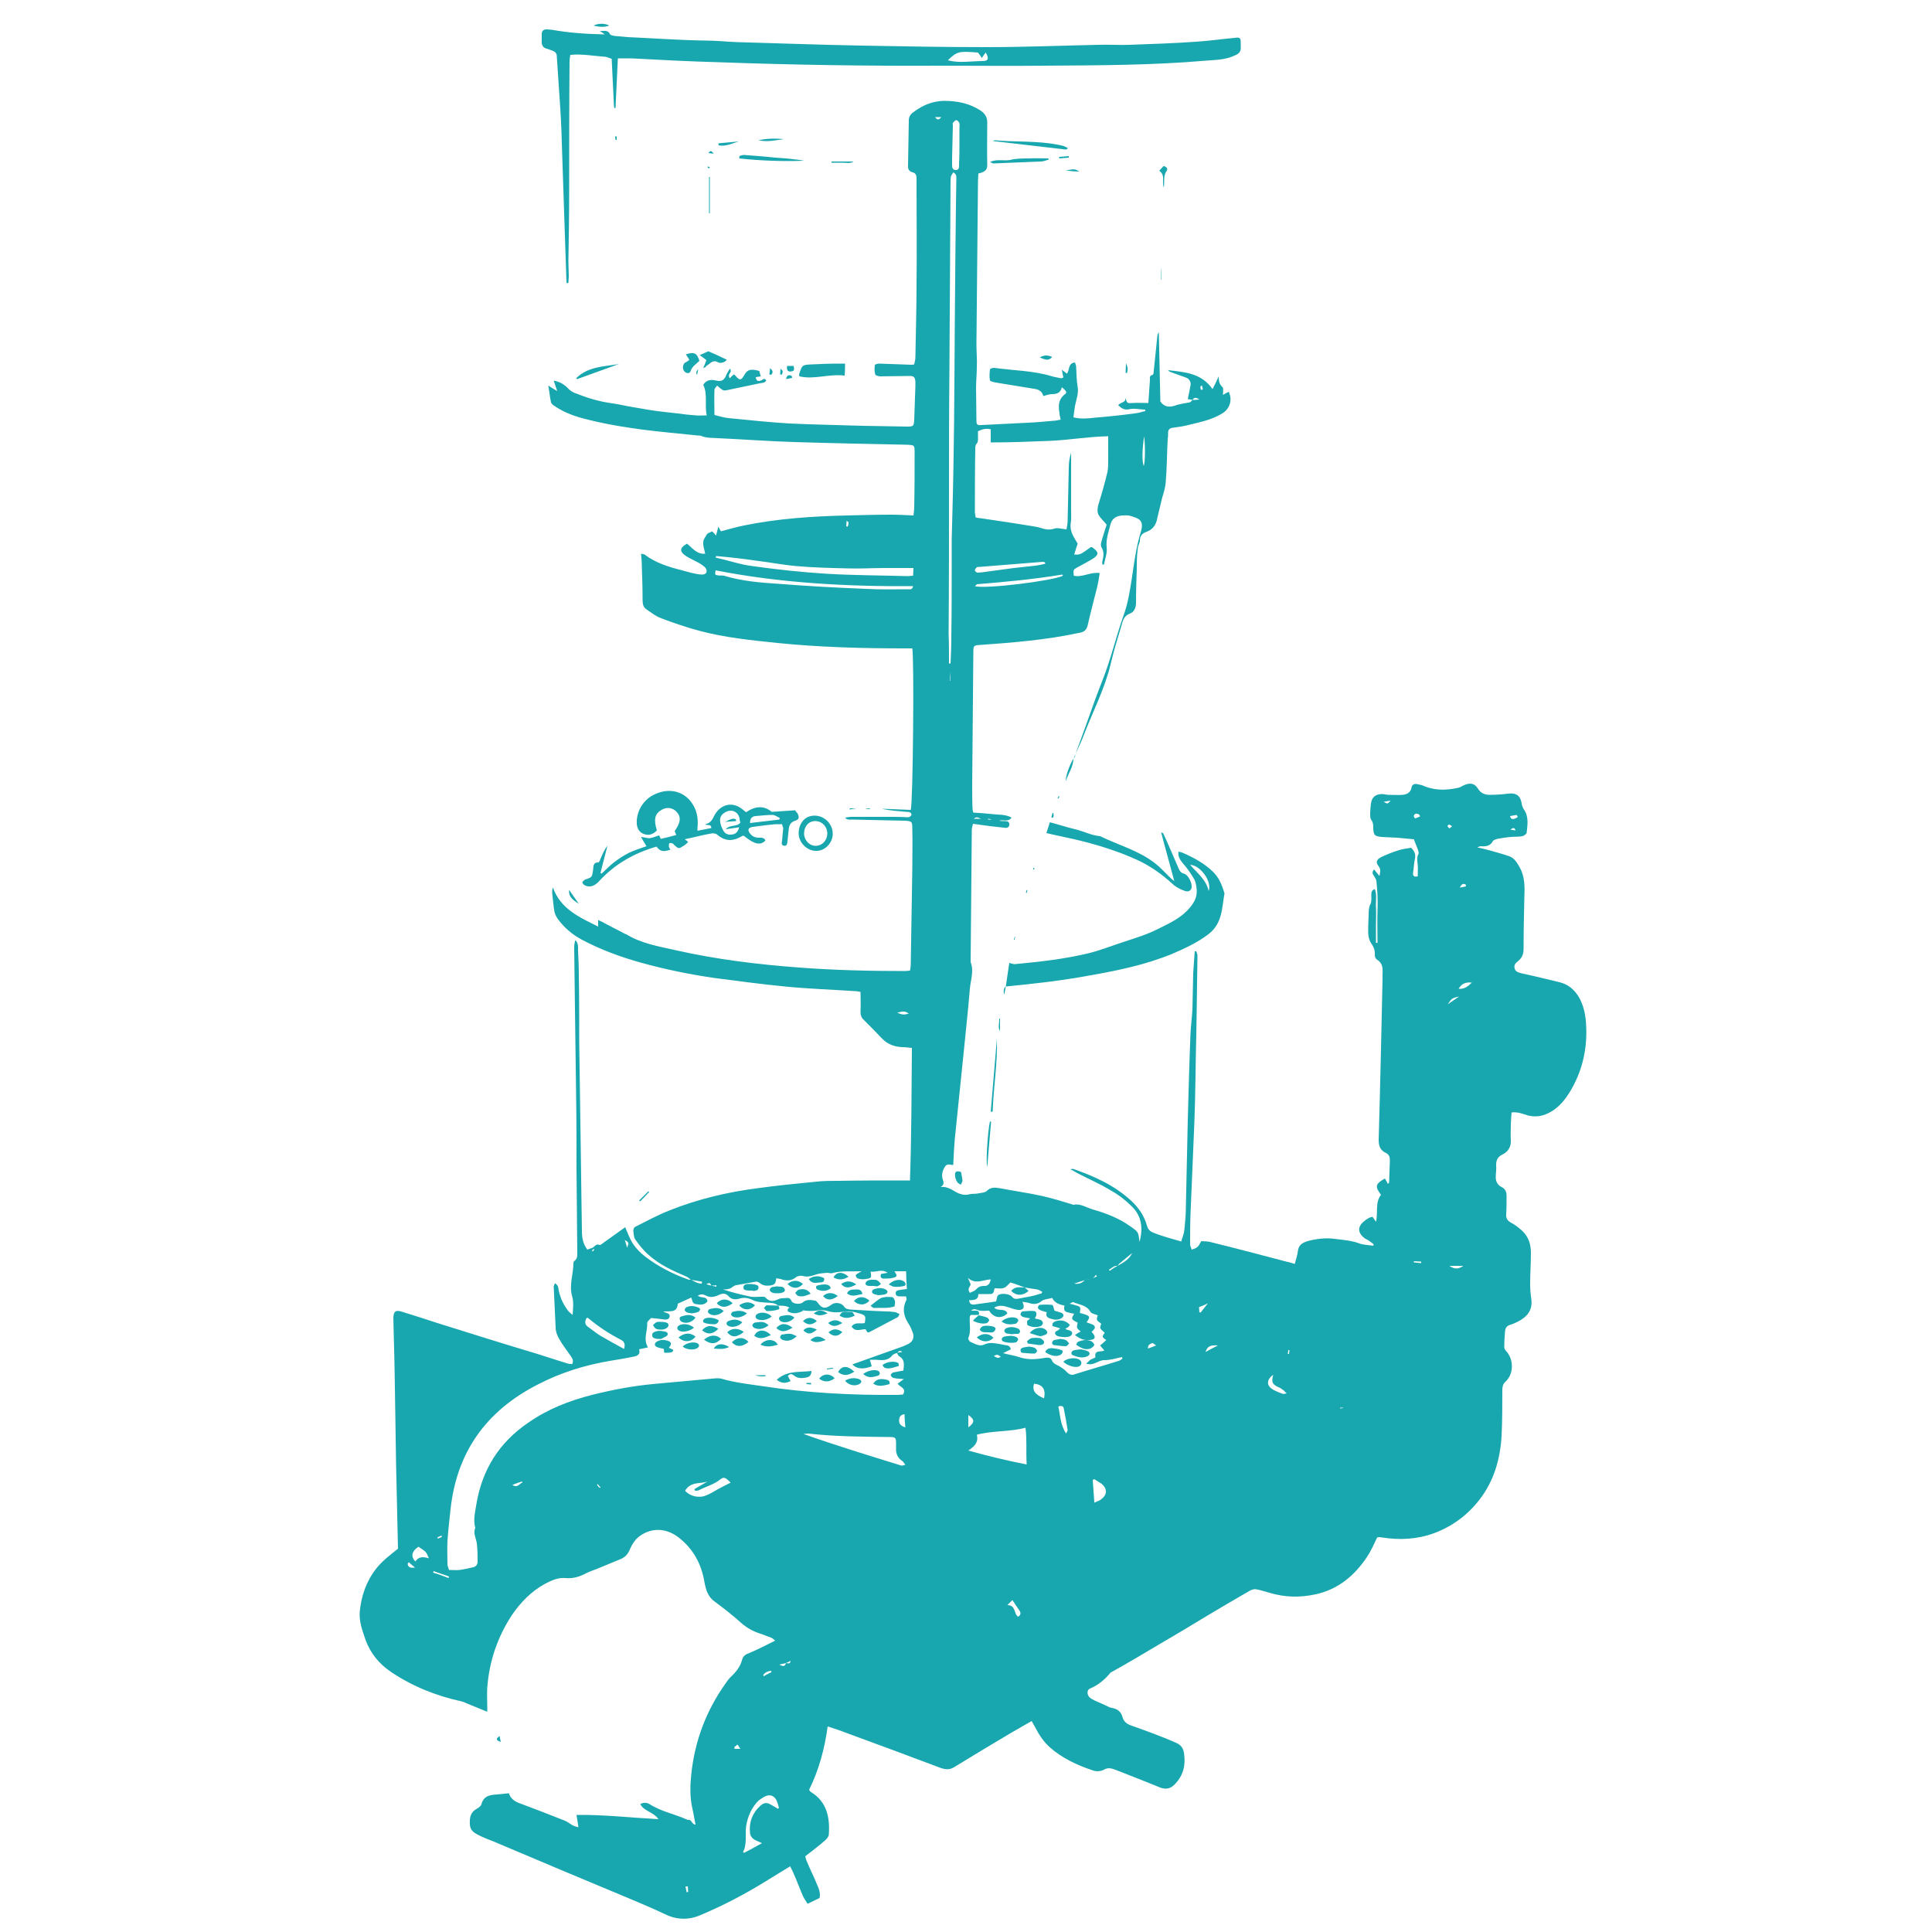 <?xml version="1.0" encoding="UTF-8"?> <!-- Generator: Adobe Illustrator 23.0.3, SVG Export Plug-In . SVG Version: 6.00 Build 0) --> <svg xmlns="http://www.w3.org/2000/svg" xmlns:xlink="http://www.w3.org/1999/xlink" version="1.1" id="Capa_1" x="0px" y="0px" viewBox="0 0 500 500" style="enable-background:new 0 0 500 500;" xml:space="preserve"> <style type="text/css"> .st0{fill:url(#SVGID_1_);} .st1{fill:url(#SVGID_2_);} .st2{fill:url(#SVGID_3_);} .st3{fill:url(#SVGID_4_);} .st4{fill:url(#SVGID_5_);} .st5{fill:url(#SVGID_6_);} .st6{fill:url(#SVGID_7_);} .st7{fill:url(#SVGID_8_);} .st8{fill:url(#SVGID_9_);} .st9{fill:url(#SVGID_10_);} .st10{fill:url(#SVGID_11_);} .st11{fill:url(#SVGID_12_);} .st12{fill:url(#SVGID_13_);} .st13{fill:url(#SVGID_14_);} .st14{fill:url(#SVGID_15_);} .st15{fill:url(#SVGID_16_);} .st16{fill:url(#SVGID_17_);} .st17{fill:url(#SVGID_18_);} .st18{fill:url(#SVGID_19_);} .st19{fill:url(#SVGID_20_);} .st20{fill:url(#SVGID_21_);} .st21{fill:url(#SVGID_22_);} .st22{fill:url(#SVGID_23_);} .st23{fill:url(#SVGID_24_);} .st24{fill:url(#SVGID_25_);} .st25{fill:url(#SVGID_26_);} .st26{fill:url(#SVGID_27_);} .st27{fill:url(#SVGID_28_);} .st28{fill:url(#SVGID_29_);} .st29{fill:url(#SVGID_30_);} .st30{fill:url(#SVGID_31_);} .st31{fill:url(#SVGID_32_);} .st32{fill:url(#SVGID_33_);} .st33{fill:url(#SVGID_34_);} .st34{fill:url(#SVGID_35_);} .st35{fill:url(#SVGID_36_);} .st36{fill:url(#SVGID_37_);} .st37{fill:url(#SVGID_38_);} .st38{fill:url(#SVGID_39_);} .st39{fill:url(#SVGID_40_);} .st40{fill:url(#SVGID_41_);} .st41{fill:url(#SVGID_42_);} .st42{fill:url(#SVGID_43_);} .st43{fill:url(#SVGID_44_);} .st44{fill:url(#SVGID_45_);} .st45{fill:url(#SVGID_46_);} .st46{fill:url(#SVGID_47_);} .st47{fill:url(#SVGID_48_);} .st48{fill:url(#SVGID_49_);} .st49{fill:url(#SVGID_50_);} .st50{fill:url(#SVGID_51_);} .st51{fill:url(#SVGID_52_);} .st52{fill:url(#SVGID_53_);} .st53{fill:url(#SVGID_54_);} .st54{fill:url(#SVGID_55_);} .st55{fill:url(#SVGID_56_);} .st56{fill:url(#SVGID_57_);} .st57{fill:url(#SVGID_58_);} .st58{fill:url(#SVGID_59_);} .st59{fill:url(#SVGID_60_);} .st60{fill:url(#SVGID_61_);} .st61{fill:url(#SVGID_62_);} .st62{fill:url(#SVGID_63_);} .st63{fill:url(#SVGID_64_);} .st64{fill:url(#SVGID_65_);} .st65{fill:url(#SVGID_66_);} .st66{fill:url(#SVGID_67_);} .st67{fill:url(#SVGID_68_);} .st68{fill:url(#SVGID_69_);} .st69{fill:url(#SVGID_70_);} .st70{fill:url(#SVGID_71_);} .st71{fill:url(#SVGID_72_);} .st72{fill:url(#SVGID_73_);} .st73{fill:url(#SVGID_74_);} .st74{fill:url(#SVGID_75_);} .st75{fill:url(#SVGID_76_);} .st76{fill:url(#SVGID_77_);} .st77{fill:url(#SVGID_78_);} .st78{fill:url(#SVGID_79_);} .st79{fill:url(#SVGID_80_);} .st80{fill:url(#SVGID_81_);} .st81{fill:url(#SVGID_82_);} .st82{fill:url(#SVGID_83_);} .st83{fill:url(#SVGID_84_);} .st84{fill:url(#SVGID_85_);} .st85{fill:url(#SVGID_86_);} .st86{fill:url(#SVGID_87_);} .st87{fill:url(#SVGID_88_);} .st88{fill:url(#SVGID_89_);} .st89{fill:url(#SVGID_90_);} .st90{fill:url(#SVGID_91_);} .st91{fill:url(#SVGID_92_);} .st92{fill:url(#SVGID_93_);} .st93{fill:url(#SVGID_94_);} .st94{fill:url(#SVGID_95_);} .st95{fill:url(#SVGID_96_);} .st96{fill:url(#SVGID_97_);} .st97{fill:url(#SVGID_98_);} .st98{fill:url(#SVGID_99_);} .st99{fill:url(#SVGID_100_);} .st100{fill:url(#SVGID_101_);} .st101{fill:url(#SVGID_102_);} .st102{fill:url(#SVGID_103_);} .st103{fill:url(#SVGID_104_);} .st104{fill:url(#SVGID_105_);} .st105{fill:url(#SVGID_106_);} .st106{fill:url(#SVGID_107_);} .st107{fill:url(#SVGID_108_);} .st108{fill:url(#SVGID_109_);} .st109{fill:url(#SVGID_110_);} .st110{fill:url(#SVGID_111_);} .st111{fill:url(#SVGID_112_);} .st112{fill:url(#SVGID_113_);} .st113{fill:url(#SVGID_114_);} .st114{fill:url(#SVGID_115_);} .st115{fill:url(#SVGID_116_);} .st116{fill:url(#SVGID_117_);} .st117{fill:url(#SVGID_118_);} .st118{fill:url(#SVGID_119_);} .st119{fill:url(#SVGID_120_);} .st120{fill:url(#SVGID_121_);} .st121{fill:url(#SVGID_122_);} .st122{fill:url(#SVGID_123_);} .st123{fill:url(#SVGID_124_);} .st124{fill:url(#SVGID_125_);} .st125{fill:url(#SVGID_126_);} .st126{fill:url(#SVGID_127_);} </style> <g> <linearGradient id="SVGID_1_" gradientUnits="userSpaceOnUse" x1="92.848" y1="260.904" x2="410.261" y2="260.904"> <stop offset="0.418" style="stop-color:#18A7AE"></stop> <stop offset="0.429" style="stop-color:#18A7AE"></stop> <stop offset="0.5" style="stop-color:#18A7AE"></stop> </linearGradient> <path class="st0" d="M277.9,196.3c0.6-1.6,1.2-3.3,1.8-4.9c1.9-5.1,3.6-10.3,5.6-15.3c2.2-5.5,3.5-11.3,5.5-16.9 c1.1-3,1.6-6.2,2.1-9.4c0.6-4,1.1-8.1,2.3-12c1-3.2-0.4-3.6-2.7-4.3c-0.6-0.2-1.3-0.1-2-0.1c-1.5,0.1-2.7,0.7-3.1,2.3 c-0.5,1.9-1.2,3.8-1,5.9c0.2,1.5-0.4,3-0.7,4.5c-0.1,0-0.3,0-0.4,0c0-0.3-0.1-0.6,0-0.9c0.3-1.2,0.5-2.3-0.2-3.5 c-0.3-0.4-0.2-1.2,0-1.7c0.4-1.5,0.9-2.9,1.3-4.2c-0.7-0.9-1.5-1.6-2-2.4c-0.5-0.8-0.4-1.6-0.2-2.6c0.9-2.9,1.7-5.7,2.4-8.6 c0.2-1,0.2-2,0.2-3c0-2,0-4,0-6.3c-5.2,0.1-10.2,1-15.2,1.2c-5,0.2-10,0.4-15.2,0.4c0-1.2,0-2.3,0-3.4c-1.3-0.3-2.2,0-3.3,0.5 c0,0.5,0,1.1,0,1.6c0,0.6,0.1,1.1-0.4,1.7c-0.3,0.3-0.3,0.9-0.3,1.3c-0.1,5.4-0.1,10.8-0.1,16.2c0,0.5,0.1,0.9,0.2,1.5 c0.4,0.1,0.8,0.2,1.2,0.2c4.7,0.7,9.5,1.4,14.2,2.2c0.8,0.1,1.6,0.4,2.4,0.6c0.9,0.2,1.7,0.2,2.6-0.1c0.8-0.3,1.9,0.1,3.1,0.2 c0.1-0.6,0.3-1.4,0.3-2.2c0.1-4.6,0.2-9.2,0.3-13.8c0-1.3,0.2-2.6,0.6-3.8c0,4.8,0,9.7,0,14.5c0,1.3,0.1,2.5-0.1,3.8 c-0.3,2.1,0.9,3.6,1.8,5.2c-0.3,0.9-0.6,1.8-0.9,2.8c1.5,0.1,1.5,0.1,4.3-1.9c0.1,0,0.3,0,0.3,0c1.9,1.3,1.9,2-0.1,3.2 c-1.2,0.7-2.5,1.4-3.8,2.1c-0.9,0.5-1,0.6-0.8,2.1c2.2,0.5,4.2-1,6.7-0.7c-0.2,1.4-0.4,2.6-0.7,3.8c-0.8,3.3-1.7,6.5-2.4,9.7 c-0.3,1.3-1,1.8-2.3,2c-8.4,1.8-16.9,2.5-25.4,3.1c-1.8,0.1-1.9,0.1-1.9,2c-0.1,11.4-0.2,22.9-0.3,34.3c0,2.1,0,4.2,0.1,6.3 c0,0.2,0.1,0.4,0.2,0.8c1.7,0.1,3.3,0.2,5,0.4c1.6,0.2,3.3,0,4.9,0.9c-1,1.3-2.2,0.4-3.2,0.8c0.6,0.1,1,0.1,1.5,0.1 c0.7,0,1.2,0.2,1.1,1c-0.1,0.8-0.8,0.8-1.4,0.7c-1.2-0.1-2.4-0.3-3.6-0.4c-1.4-0.2-2.8-0.4-4.4-0.6c-0.1,0.6-0.3,1.1-0.3,1.6 c-0.1,11.3-0.2,22.5-0.3,33.8c0,0.1,0,0.3,0,0.4c0.9,2.3,0,4.6-0.2,6.9c-0.5,6.1-1.2,12.3-1.8,18.4c-0.7,6.8-1.4,13.7-2.1,20.5 c-0.2,2.2-0.3,4.4-0.4,6.7c-0.8,0-1.6-0.5-2.2,0.5c-0.6,1-0.9,2.1-0.5,3.3c0.3,0.8,0.3,1.4-0.6,1.9c1.6-0.2,2.8,0.6,4,1.3 c1.1,0.6,2.2,0.9,3.4,0.6c0.7-0.2,1.4-0.1,2.1-0.2c0.9-0.2,2-0.2,2.5-0.7c1-1,2.1-0.9,3.3-0.7c3.6,0.7,7.3,1.2,10.9,2 c2.7,0.6,5.3,1.4,7.9,2.2c0.1,0,0.2,0.1,0.3,0.1c1.8-0.4,3.3,0.7,5,1.2c3.5,1,6.9,2.3,9.9,4.5c2,1.4,1.9,1.4,2.2,3.9 c1-3.6,0.5-6.7-1.9-9.1c-1.6-1.6-3.5-3.1-5.5-4.2c-2.8-1.7-5.8-3-8.7-4.5c-0.5-0.3-1-0.6-1.8-1c0.4-0.1,0.6-0.1,0.7-0.1 c5.5,1.9,10.8,4.3,15.1,8.3c1.9,1.8,3.3,3.8,4,6.3c0.2,0.8,0.6,1.4,1.4,1.8c2.4,1,4.8,1.6,7.5,2.4c0.3-1.1,0.7-2,0.8-2.9 c0.2-2,0.4-3.9,0.4-5.9c0.2-7.6,0.3-15.2,0.5-22.8c0.2-7.4,0.4-14.8,0.7-22.2c0.1-2.1,0.4-4.3,0.5-6.4c0.1-3.1,0.1-6.2,0.2-9.3 c0.1-1.9,0.3-3.8,0.4-5.6c0.1,0,0.2,0,0.4,0c0.1,0.4,0.3,0.7,0.3,1.1c-0.1,4.8-0.1,9.7-0.2,14.5c0,2-0.1,3.9-0.1,5.9 c-0.2,7.6-0.2,15.2-0.5,22.8c-0.3,7.9-0.7,15.8-1,23.7c-0.1,2.6-0.1,5.3-0.1,7.9c0,0.4,0.3,0.8,0.4,1.3c0.5-0.2,1.1-0.3,1.5-0.7 c0.4-0.3,0.6-0.9,1-1.5c0.7,0.1,1.5,0,2.2,0.2c6.5,1.6,13,3.3,19.4,5c0.8,0.2,1.7,0.4,2.6,0.7c0.3-1.3,0.7-2.3,0.8-3.4 c0.2-1.6,1.3-2.1,2.5-2.5c2.3-0.6,4.6-0.9,6.9-0.6c2.2,0.3,4.4,0.4,6.5,1.2c1.1,0.4,2.4,0.4,3.6,0.6c0-0.1,0.1-0.3,0.1-0.4 c-0.4-0.3-0.8-0.6-1.2-0.9c-0.4-0.3-0.9-0.4-1.2-0.7c-1.8-1.4-1.8-3,0-4.4c0.3-0.3,0.7-0.5,1-0.7c0.3-0.2,0.7-0.3,1.1-0.4 c0.3,0.4,0.5,0.7,0.9,1.3c0.6-2.4-0.3-4.9,1.3-7c-1.6-2.1-1.5-2.8,1-4.2c0.3,0.4,0.5,0.9,0.8,1.4c0.1-0.1,0.3-0.3,0.3-0.4 c0.1-1.9,0.1-3.8,0.2-5.7c0-0.9-0.2-1.5-1-1.9c-1.5-0.7-1.9-1.8-1.9-3.4c0.4-13.9,0.7-27.8,1-41.6c0-0.5,0-1,0-1.4 c0.1-1.5,0-2.8-1.5-3.7c-0.3-0.2-0.5-0.7-0.5-1.1c0.1-1.2-0.3-2.2-0.9-3c-1-1.5-0.8-3.1-0.8-4.6c0-0.9,0.1-1.8,0.1-2.7 c0-1,0-2,0.5-3c0.3-0.6,0.2-1.5,0.2-2.3c0-0.6,0-1.2,0.9-1.5c0.6,1.6,0.2,3.1,0.3,4.6c0.1,1.6,0,3.1,0,4.7c0,1.5,0,3.1,0,4.6 c0.1,0,0.3,0,0.4,0c0-2.8-0.1-5.6,0-8.4c0.1-2.6,0-5.1-0.3-7.7c-0.1-0.4-0.4-0.8-0.6-1.2c-0.4-0.5-0.6-1,0-1.7 c0.4,0.5,0.8,1,1.4,1.7c0.2-1,0.4-1.7-0.2-2.5c-0.8-1-0.6-1.7,0.5-2.3c1.4-0.7,2.9-1.3,4.5-1.8c1.1-0.4,2.3-0.5,3.4-0.7 c0.9,0.9,1.2,1.7,1,2.8c-0.3,1.2-0.3,2.5-0.5,3.7c-0.1,0.8,0.3,1.1,1.2,0.9c0-1,0.1-2,0-3c-0.1-1-0.3-1.9,0.2-2.8 c0.1-0.3,0-0.7-0.1-1c-0.4-1-0.8-2-1.1-2.8c-1.4-0.1-2.9-0.3-4.3-0.4c-1.4-0.1-2.8-0.1-4.1-0.2c-1.8-0.2-2-0.5-2.1-2.2 c0-0.8,0-1.5-0.5-2.2c-0.3-0.4-0.3-1-0.3-1.5c0-0.9,0.1-1.8,0.2-2.7c0.2-1.7,1.2-2.5,2.9-2.5c0.5,0,1.1,0.2,1.6,0.2 c1.2,0,2.5,0.1,3.7,0c1.1-0.1,2.1-0.6,2.3-1.9c0.1-0.7,0.7-1,1.3-0.9c0.5,0.1,1,0.2,1.4,0.3c3,1.4,6.1,1.4,9.3,0.7 c0.6-0.1,1.1-0.5,1.6-0.7c1.6-0.7,2.7-0.5,3.6,0.9c0.7,1.2,1.8,1.6,3,1.6c1.6,0,3.2-0.1,4.8-0.3c2-0.3,3.2,0.5,3.5,2.5 c0.1,0.6,0.3,1.2,0.6,1.6c1.3,1.9,0.9,4,0.7,6c0,0.3-0.7,0.8-1.1,0.9c-1,0.2-2,0.1-3,0.2c-1.2,0.1-2.4,0.3-3.5,0.5 c-0.4,0.1-0.9,0.3-1.1,0.5c-0.7,1.4-1.9,1.5-3.2,1.4c-0.2,0-0.3,0.1-0.9,0.3c1.3,0.3,2.3,0.5,3.3,0.8c1.7,0.5,3.3,0.9,5,1.5 c1.3,0.5,1.9,1.5,2.6,2.7c1.5,2.6,1.4,5.3,1.3,8c-0.1,4.4-0.2,8.9-0.2,13.3c0,1.3-0.4,2.3-1.4,3.1c-0.6,0.5-1.2,1-0.9,2 c0.3,0.9,1.1,1,1.8,1.2c3.3,0.7,6.5,1.5,9.8,2.3c2.1,0.5,3.6,1.7,4.8,3.5c1.5,2.4,2,5.1,2.1,7.9c0.3,6.1-1.1,11.9-4.3,17.1 c-1.6,2.6-3.7,4.9-6.8,5.9c-1.3,0.4-2.6,0.4-3.9,0.1c-1.3-0.4-2.7-1-4.3-0.8c-0.1,1.1-0.2,2.2-0.2,3.2c0,1.3-0.1,2.6,0,3.9 c0.1,1.8-0.7,3.1-2.2,3.8c-1.2,0.6-1.6,1.4-1.6,2.7c0.1,1.1-0.1,2.2-0.1,3.2c0,1.1,0.5,2,1.5,2.5c1,0.5,1.3,1.3,1.3,2.3 c0,1.6,0,3.1-0.1,4.7c-0.1,1,0.3,1.7,1.2,2.2c1,0.5,1.9,1.2,2.8,2c1.7,1.5,2.4,3.5,2.4,5.8c0,2.7-0.2,5.4-0.2,8.1 c0,1.3,0.1,2.6,0.3,3.9c0.4,3-1.2,4.7-3.6,5.9c-0.6,0.3-1.3,0.6-2,0.8c-0.8,0.3-1.1,0.8-1.2,1.6c-0.1,1.4-0.2,2.7-0.2,4.1 c0,0.5,0.4,1,0.7,1.3c1.8,2.2,1.7,5.8-0.4,7.7c-0.7,0.6-0.8,1.4-0.8,2.2c0,4,0,8-0.2,12c-0.4,6-2,11.5-5.7,16.3 c-3.1,4-7,6.9-11.8,8.7c-4.4,1.6-8.9,1.8-13.4,1.1c-0.3,0-0.6-0.1-0.9-0.1c-0.1,0-0.2,0.1-0.4,0.1c-0.8,1.7-1.6,3.5-2.6,5 c-3.2,4.8-7.4,8.4-13.3,9.7c-4.1,0.9-8,0.8-12-0.4c-1.1-0.3-2.3-0.7-3.4-0.9c-0.5-0.1-1.2,0.1-1.7,0.4c-4,2.3-7.9,4.6-11.9,7 c-3.6,2.2-7.3,4.4-10.9,6.5c-4.2,2.5-8.4,5-12.7,7.4c-0.2,0.1-0.5,0.2-0.6,0.4c-1.4,1.7-3.1,3.1-5.2,4c-1,0.4-0.8,2,0.3,2.6 c1.1,0.7,2.4,1.1,3.6,1.7c0.5,0.2,1.1,0.6,1.7,0.7c1.5,0.2,2.5,1.1,2.8,2.4c0.5,1.7,1.8,2,3.2,2.5c2.2,0.8,4.5,1.6,6.7,2.5 c1.4,0.5,2.7,1.1,4.1,1.7c1.1,0.5,1.7,1.3,1.9,2.5c0.5,3.1-0.1,5.8-2.3,8.1c-1.1,1.2-2.3,1.5-3.9,0.9c-3.8-1.6-7.6-3-11.3-4.5 c-1.1-0.4-2.1-0.8-3.2-0.1c-1,0.5-2.1,0.5-3.1,0.1c-3.9-1.3-7.7-3.1-10.8-5.8c-1.7-1.5-2.9-3.3-3.9-5.3c-0.3-0.5-0.6-1-0.9-1.6 c-1.9,1.1-3.7,2.1-5.4,3.1c-4.9,2.9-9.7,5.8-14.6,8.8c-1.1,0.7-2.1,0.7-3.4,0.3c-8.2-3.1-16.3-6.1-24.5-9.1 c-1.5-0.6-3.1-1.1-4.9-1.7c-0.8,5.9-2.3,11.3-4.8,16.4c0.2,0.3,0.3,0.5,0.5,0.6c4.1,2.5,4.9,6.6,4.6,10.9c0,0.6-0.6,1.3-1.1,1.7 c-1.6,1.4-3.2,2.6-5,4c0.1,0.4,0.2,0.9,0.4,1.3c0.8,2,1.8,3.9,2.6,5.9c0.5,1.1,1,2.3,0.7,3.6c-1,0.5-1.9,0.9-3.1,1.5 c-0.4-0.7-0.8-1.2-1.1-1.8c-0.9-2-1.6-4-2.5-6c-0.2-0.6-0.6-1.2-0.9-1.9c-2.2,1.3-4.2,2.6-6.2,3.8c-5.5,3.4-11.2,6.4-17.2,8.9 c-3.1,1.3-6.2,1.1-9.2-0.4c-2.7-1.3-5.6-2.5-8.4-3.7c-5.9-2.5-11.8-4.9-17.7-7.4c-6-2.5-12-5.1-18-7.6c-1.3-0.5-2.6-1-3.8-1.6 c-1.2-0.6-2.3-1.2-2.4-2.8c-0.1-1.7,0.1-3.2,1.8-4.1c0.5-0.3,1.1-0.7,1.2-1.2c0.6-2.2,2.3-2.4,4.1-2.5c0.9-0.1,1.8-0.2,3-0.3 c-0.2-0.1,0-0.1,0,0c0.5,1.5,1.6,2.2,3.1,2.7c3.8,1.4,7.6,2.9,11.4,4.4c0.7,0.3,1.3,0.8,2,1.2c0.4,0.2,0.8,0.3,1.5,0.5 c-0.2-1.3-0.3-2.1-0.5-3.2c6.9-0.1,13.9,0.7,21.2,1.1c-1.3-1.9-3.7-2-4.7-3.9c0.9-0.5,1.7-0.4,2.4,0c3.1,2,6.7,2.6,9.9,4.1 c1-0.3,1,1.2,2,1.2c-0.3-1.4-0.5-2.8-0.8-4.1c-0.7-3-0.6-6-0.3-8.9c0.9-8.7,3.9-16.6,9-23.7c0.3-0.5,0.7-1,1.1-1.4 c1.4-1.3,2.6-2.7,3.1-4.7c0.2-0.8,0.9-1.3,1.8-1.6c2.2-0.9,4.3-2,6.7-3.2c-0.5-0.4-0.7-0.7-1.1-0.8c-0.8-0.3-1.6-0.6-2.4-0.9 c-2-0.6-3.7-1.5-5.3-2.9c-2.1-1.9-4.4-3.7-6.7-5.4c-1.9-1.3-2.4-3.1-2.8-5.2c-0.8-4.8-3-8.7-6.8-11.6c-3.3-2.5-7.3-2.5-10.4,0.1 c-0.9,0.8-1.6,1.9-2.1,3.1c-0.5,1.2-1.2,2-2.4,2.5c-2.1,0.9-4.2,1.7-6.3,2.6c-0.8,0.3-1.7,0.6-2.5,1c-1.7,0.9-3.4,1.5-5.5,1.3 c-1.8-0.2-3.5,0.6-5.1,1.4c-3.7,2-6.5,4.9-8.8,8.3c-3.7,5.7-5.8,11.9-6.3,18.7c-0.1,1.6,0,3.2,0,4.8c0,0.4,0,0.8,0,1.4 c-1.9-0.8-3.7-1.5-5.4-2.2c-0.4-0.2-0.9-0.4-1.3-0.5c-6.5-1.4-12.7-3.9-18.2-7.6c-3.1-2.1-5.3-4.8-6.6-8.3 c-0.8-2.4-1.7-4.7-1.5-7.3c0.4-4.1,1.7-7.9,4.3-11.2c1.6-2,3.6-3.5,5.6-5.1c-0.2-7.3-0.3-14.6-0.5-22c-0.1-4.4-0.1-8.7-0.2-13.1 c-0.1-6.8-0.2-13.6-0.4-20.4c0-1.4-0.1-2.7-0.1-4.1c0-1.8,0.6-2.3,2.3-1.7c3,0.9,6,1.9,9.1,2.9c8.6,2.7,17.2,5.4,25.9,8 c2.6,0.8,5.2,1.7,7.9,2.5c0.3,0.1,0.7,0.1,1.1,0.1c0.5-1.1-0.2-1.7-0.7-2.5c-0.9-1.3-1.9-2.6-2.7-4c-0.5-0.9-0.9-1.9-0.9-2.9 c-0.2-3.5-0.3-7-0.5-10.6c0-0.3,0.2-0.5,0.3-0.9c0.9,0.5,0.9,1.2,1,1.9c0.4,1.9,1.2,3.6,2.4,5.2c0.2,0.3,0.6,0.6,1.2,1.1 c0.1-1.8,0.3-3.3-0.1-4.7c-0.9-3,0.3-5.8,0.3-8.7c0-0.2,0.1-0.5,0.3-0.6c0.8-0.6,0.7-1.5,0.7-2.3c-0.1-7.1-0.1-14.2-0.2-21.4 c0-6.3,0-12.7-0.1-19c-0.1-7.5-0.2-15-0.3-22.4c-0.1-5.3-0.1-10.7-0.2-16c0-0.6,0.1-1.3,0.3-1.9c0.8,0.8,0.7,1.7,0.7,2.6 c0.1,2.2,0.2,4.4,0.2,6.6c0.1,5.8,0.1,11.6,0.1,17.4c0.1,9.2,0.3,18.4,0.4,27.6c0.1,4.8,0.1,9.7,0.2,14.5c0,2.2,0.1,4.3,0.1,6.5 c0,1.7,0.2,3.3,1.4,4.9c0.4-0.2,1-0.3,1.4-0.5c0.6-0.4,0.9-1.1,1.8-0.7c0.2,0.1,0.7-0.4,1-0.6c1.8-1.3,3.7-2.6,5.6-4 c0.5,1.1,0.8,2,1.2,2.8c0.9,2,2.4,3.6,4.1,4.9c3.3,2.5,7,4.4,10.9,5.8c0.3,0.1,0.6,0.1,0.9,0.1c0.9,0.5,1.7,1,2.7,1 c0-0.2,0.1-0.3,0.1-0.5c-1-0.2-1.9-0.3-2.9-0.5c-0.4-0.3-0.7-0.6-1.1-0.8c-3.5-1.5-6.9-3-9.8-5.6c-1.3-1.1-2.4-2.5-3.4-3.9 c-0.5-0.6-0.5-1.6-0.6-2.4c0-0.3,0.2-0.9,0.5-1c3-1.5,5.9-3.1,9-4.3c7.3-2.9,14.9-4.7,22.7-5.7c5.1-0.7,10.2-1.2,15.3-1.7 c1.8-0.2,3.7-0.2,5.6-0.2c5.4-0.1,10.9-0.1,16.3-0.1c0.6,0,1.3,0,2.2,0c0.4-11.5,0.4-22.8,0.5-34.3c-1-0.1-1.7-0.2-2.5-0.2 c-2-0.1-3.8-0.7-5.3-2.3c-1.5-1.6-3.1-3.2-4.6-4.7c-0.7-0.6-0.9-1.3-0.9-2.2c0.1-1.7,0-3.3,0-5.1c-0.6-0.1-1-0.2-1.5-0.2 c-6-0.4-12.1-0.6-18.1-1.2c-6.1-0.6-12.1-1.4-18.2-2.2c-6.3-0.9-12.6-2.2-18.8-3.9c-5.4-1.5-10.6-3.4-15.5-6 c-2.6-1.4-4.7-3.2-6.4-5.6c-0.3-0.5-0.6-1.1-0.7-1.6c-0.3-1.6-0.4-3.3-0.6-5c0-0.4,0-0.8,0.2-1.3c2,5.6,6.9,7.7,11.7,10.1 c0-0.6,0-1,0-1.7c0.7,0.3,1.3,0.6,1.8,0.9c1.7,0.9,3.5,1.8,5.2,2.7c0.1,0.1,0.2,0,0.3,0.1c3.9,2.4,8.3,3.1,12.7,4.1 c10.6,2.4,21.3,3.7,32.1,4.5c9.1,0.7,18.3,0.9,27.4,0.9c0.4,0,0.7-0.1,1.2-0.1c0.1-0.5,0.2-1,0.2-1.6c0.1-8.1,0.3-16.3,0.4-24.4 c0-3.6,0.1-7.2,0-10.8c0-1.8-0.1-1.9-2-2c-4.5-0.1-9.1-0.2-13.6-0.3c-0.5,0-1.2,0.2-1.8-0.5c0.7-0.1,1.1-0.2,1.5-0.2 c3.5,0,6.9,0,10.4,0c1.4,0,2.8,0,4.1,0.1c0.2,0,0.5,0,0.7-0.1c0.2-0.1,0.5-0.4,0.5-0.6c0-0.2-0.2-0.5-0.5-0.6 c-0.2-0.1-0.6-0.1-0.9-0.1c-2.1-0.2-4.2-0.3-6.3-0.8c2.5,0.1,5,0.2,7.5,0.3c0.6-1.9,0.9-39.7,0.4-41.8c-0.7,0-1.4,0-2.1,0 c-11,0-21.9-0.3-32.8-1.4c-6.8-0.7-13.7-1.4-20.4-3.2c-3.3-0.9-6.5-2-9.7-3.2c-1.4-0.5-2.6-1.5-3.8-2.3c-0.9-0.6-1-1.5-1-2.5 c0-2.9-0.1-5.9-0.2-8.8c0-1-0.1-2-0.2-3.1c0.4,0.1,0.7,0.1,0.9,0.2c2.9,2.2,6.2,3.2,9.7,4.1c1.2,0.3,2.4,0.7,3.6,0.9 c0.5,0.1,1.1,0.2,1.6,0.2c1.1,0,1.5-0.8,0.9-1.7c-0.3-0.4-0.8-0.7-1.2-1c-1-0.6-2.1-1.1-3.2-1.7c-0.4-0.2-0.8-0.5-1.2-0.8 c-0.9-0.8-1-1.4-0.1-2.2c0.2-0.2,0.6-0.4,0.9-0.6c1.4,1.1,2.5,2.8,4.7,2.6c-0.2-1.1-0.6-2-0.5-3c0-0.7,0.6-1.4,1-2.1 c0.3-0.3,0.8-0.4,1.3-0.7c0.3,0.3,0.6,0.6,1,1.1c0.2-0.8,0.4-1.4,0.6-2.3c0.3,0.6,0.5,0.9,0.7,1.2c1.9-0.5,3.9-1.1,5.9-1.5 c8.8-1.8,17.8-2.4,26.7-2.6c3.8-0.1,7.7-0.2,11.5-0.2c1.8,0,3.7,0.1,5.7,0.2c0.1-0.7,0.2-1.4,0.2-2.2c0.1-4.7,0.1-9.5,0.1-14.2 c0-1.8-0.1-1.8-1.8-1.9c-9.8-0.2-19.6-0.4-29.4-0.7c-6.6-0.2-13.1-0.7-19.7-1c-1.4-0.1-2.7,0-4.1-0.5c-0.4-0.2-0.8-0.2-1.2-0.2 c-4.7-0.5-9.4-0.9-14.1-1.5c-5.3-0.7-10.6-1.6-15.8-3c-2.6-0.7-5-1.7-7.2-3.2c-0.3-0.2-0.7-0.5-0.8-0.9c-0.3-1.3-0.4-2.6-0.7-4.3 c0.9,0.6,1.5,0.9,2.3,1.4c-0.3-1-0.6-1.7-0.9-2.7c1.6,0.3,2.7,1,3.5,1.8c0.7,0.8,1.5,1.3,2.5,1.6c3,1.2,6.1,2.1,9.3,2.5 c1.2,0.2,2.4,0.4,3.7,0.7c1.9,0.3,3.9,0.7,5.8,1c2.4,0.4,4.9,0.6,7.3,0.9c1.5,0.2,3.1,0.4,4.6,0.5c0.9,0.1,1.8,0,2.9,0 c-0.6-2.8,0.3-5.5-0.9-7.9c0.8-1.4,2.2-1.4,3.4-1.1c1.3,0.3,2-0.1,2.5-1.3c0.2-0.6,0.6-1.1,1-1.8c0.4,0.6,0.2,0.9-0.1,1.3 c-0.2,0.3-0.2,0.7,0,1.2c0.4-0.3,0.7-0.7,1.1-1c0.1,0.1,0.3,0.1,0.4,0.3c1.1,1.3,1.5,1.3,2.3-0.1c0.8-1.5,1.7-1.7,3.9-1.1 c0.1,0.4,0.2,0.8,0.4,1.4c-0.4,0.1-0.8,0.1-1.3,0.2c0.1,1,0.6,1.2,1.5,0.8c0.4-0.2,0.8-0.7,1.2,0.1c-0.4,0.6-1,0.6-1.7,0.7 c-2.7,0.6-5.4,1.1-8.1,1.7c-1.3,0.3-1.3,0.3-2.9-1.1c-0.3,0.4-0.7,0.7-0.7,1.1c-0.1,2.1,0,4.3,0,6.5c1.3,0.3,2.5,0.7,3.6,0.8 c5.3,0.5,10.6,1.1,15.9,1.4c6.3,0.3,12.7,0.4,19,0.6c3.8,0.1,7.5,0.1,11.3,0.2c1.7,0,1.8-0.1,1.9-1.8c0.1-2.9,0.2-5.7,0.3-8.6 c0-0.4,0-0.8,0-1.3c-0.1-1.2-0.5-1.4-1.6-1.4c-2.5,0-5,0.1-7.5,0.1c-0.5,0-1.3-0.3-1.3-0.5c-0.2-0.8-0.2-1.6-0.1-2.4 c0-0.2,0.7-0.4,1.1-0.4c2.8,0.1,5.6,0.2,8.4,0.3c0.2,0,0.3,0,0.7-0.1c0.1-0.6,0.3-1.2,0.3-1.8c0.1-6.3,0.3-12.6,0.3-18.8 c0.1-8.7,0-17.5,0-26.2c0-0.5,0-1,0-1.4c0-0.7-0.2-1.3-1-1.5c-1-0.2-1.3-1-1.2-1.9c0.1-3.9,0.1-7.7,0.2-11.6c0-1.1,0.7-1.8,1.5-2.3 c2.2-1.6,4.6-2.6,7.5-2.7c3.5,0,6.7,0.6,9.7,2.6c1.1,0.8,1.6,1.7,1.6,3c0,3.6-0.1,7.3,0,10.9c0.1,1.6-1,2-2.3,2.3 c0,0.7-0.1,1.3-0.1,2c-0.1,14.1-0.3,28.1-0.4,42.2c0,2,0.2,3.9,0.1,5.9c0,1.8-0.2,3.6-0.2,5.4c0,2.8,0.1,5.6,0.1,8.4 c0,1.1,0.2,1.3,1.3,1.2c4-0.2,8-0.4,12-0.6c2.2-0.1,4.4-0.3,6.6-0.5c0.6,0,1.2-0.2,1.9-0.3c-0.1-0.6-0.3-1.1-0.3-1.6 c-0.3-1.8-0.4-3.5,1.3-4.9c0.7-0.5,0.6-0.8-0.7-1.9c-0.3,1.5-1.3,1.8-2.6,1.8c-0.7,0-1.4,0.3-2.2,0.5c-0.4-1.7-1.8-1.8-3.1-2 c-3.1-0.5-6.1-1-9.2-1.5c-0.5-0.1-1.5-0.3-1.5-0.6c-0.2-0.9-0.1-1.9,0-2.8c0-0.2,0.7-0.4,1.1-0.4c5,0.7,10.1,0.7,15,2.2 c0.7,0.2,1.5,0.3,2.3,0.5c0.2,0,0.3-0.1,0.6-0.2c-0.1-0.6-0.2-1.1-0.4-2c0.6,0.4,0.9,0.7,1.3,1c0.8-0.9,0.2-2.7,2.1-2.9 c0.1,0.4,0.3,0.7,0.3,1.1c0.1,1.8,0.1,3.5,0.4,5.3c0.3,1.5-0.4,3.3-0.7,4.9c-0.1,0.9-0.3,1.9-0.4,2.9c1.9,0.5,3.7,0.3,5.5,0.1 c3.7-0.3,7.4-0.7,11-1.2c0.7-0.1,1.4-0.4,2.1-0.5c0-0.1,0-0.3-0.1-0.4c-1.3,0-2.7-0.4-4-0.1c-1.3,0.3-2-0.2-2.9-1 c0.5-0.9,2.2-0.6,1.8-2.1c0.5,1.6,0.5,1.6,1.8,1.5c1.4-0.1,2.7,0,4.2,0c0.1-2.1,0.3-4,0.4-5.9c0-0.6-0.2-1.2,0.7-1.4 c0.2,0,0.3-0.7,0.3-1.1c0.3-2.9,0.6-5.8,0.9-8.7c0-0.4,0.1-0.8,0.4-1.2c0.1,6,0.3,11.9,0.4,17.9c0.9,1.3,2.1,1.6,3.7,1.1 c1.3-0.5,2.7-0.6,4-0.9c0.2-0.1,0.4-0.4,0.6-0.6c0.5,0,1,0,1.8-0.1c-1-0.7-1.4-0.5-1.8,0.1c-0.3-0.1-0.7-0.1-1.2-0.2 c0.2-1.2,0.5-2.3,0.7-3.5c0.2-0.9-0.3-1.8-1.2-2.1c-1.3-0.5-2.6-0.9-3.9-1.4c-0.3-0.1-0.5-0.2-0.7-0.5c4.2,0.5,8.6,0.7,11.5,4.9 c0.6-1.1,1-2,1.6-3.3c0,1.3,0.2,2.1,1,2.8c0.3,0.3,0.1,1.2,0.1,2c0.5-0.3,1-0.6,1.5-0.8c1,2.1,0.3,4.4-1.7,5.6 c-2.6,1.6-5.5,2.2-8.4,2.9c-1.4,0.4-2.9,0.6-4.4,0.8c-0.8,0.1-1.2,0.5-1.2,1.3c0,0.5,0,1.1-0.1,1.6c-0.2,3.7-0.2,7.4-0.5,11.1 c-0.1,1.4-0.5,2.7-0.9,4c-0.4,1.8-0.9,3.6-1.3,5.4c-0.3,1.7-1.1,2.9-2.7,3.5c-1.2,0.4-1.8,1.1-1.8,2.3c0,0.6-0.4,1.1-0.5,1.7 c-0.1,0.6-0.1,1.3-0.2,1.9c-0.1,1.2-0.1,2.4-0.1,3.5c-0.1,3-0.2,6-0.2,9c0,1.3-0.5,2.4-1.6,2.8c-1.6,0.6-1.8,1.9-2.2,3.2 c-1,3.3-2,6.6-2.8,10c-1.5,6.2-4.4,11.8-6.7,17.7c-0.7,1.9-1.6,3.8-2.5,5.7C278.4,195.7,278.1,196,277.9,196.3L277.9,196.3z M282.8,330.8c0.4-0.2,0.8-0.3,1.1-0.5c-0.1-0.1-0.2-0.2-0.3-0.4C283.4,330.3,283.1,330.6,282.8,330.8c-0.7,0.2-1.4,0.3-2.1,0.5 c-0.9,0.3-1.8,0.6-2.7,0.9c1.1,0.2,2-0.1,2.7-0.9C281.3,331.2,282,331,282.8,330.8z M184,332.7c0.5,0.1,1,0.2,1.4,0.3 c0-0.1,0-0.2,0-0.4C185,332.7,184.5,332.7,184,332.7c-0.1-0.9-0.7-0.6-1.2-0.4C183.2,332.5,183.6,332.6,184,332.7z M203.4,430.4 c-0.5,0.1-0.9,0.2-1.7,0.4C202.8,431.4,203.2,431.2,203.4,430.4c0.5,0,1.1,0.4,1.2-0.6C204.3,430,203.9,430.2,203.4,430.4z M289.2,327.6c2.1-1.1,3.1-1.9,3.8-3.3c-1,0.8-2,1.6-2.9,2.4C289.7,326.9,289.5,327.3,289.2,327.6c-0.9-0.1-1.5,0.6-2.2,1 c0.1,0.1,0.1,0.2,0.2,0.3C287.8,328.4,288.5,328,289.2,327.6z M265.2,333.2L265.2,333.2c-1.1-0.4-2.3-0.9-3.7-1.3 c-0.5,0.4-1,1.2-1.7,1.4c-0.7,0.3-1.6,0.1-2.4,0.1c-0.3,1.4-0.4,1.5-1.5,1.5c-0.9,0-1.8,0-2.7,0c0,1.7-1.3,1.5-2.4,1.6 c0.1,1,0.7,1.2,1.4,1.1c1.9-0.3,3.9-0.5,5.6-0.8c0.2-0.7,0.2-1.3,0.5-1.6c0.7-0.6,3-0.4,3.6,0.4c0.5,0.6,1,0.6,1.6,0.5 c1.1-0.2,2.1-0.4,3.2-0.6c1-0.2,1.9-0.5,2.9-0.8c0-0.1,0.1-0.2,0.1-0.4c-0.4-0.2-0.8-0.5-1.3-0.6 C267.2,333.5,266.2,333.4,265.2,333.2z M253.3,340.3c-0.7,0-1.4,0-2,0c-0.2,0.2-0.3,0.3-0.3,0.3c-0.2,1.9,0.4,3.8-0.4,5.7 c-0.1,0.3,0.3,0.9,0.6,1c1.2,0.5,2.3,1.3,3.7,0.6c0.6-0.3,1.5-0.4,2.2-0.3c1,0.1,2,0.3,3,0.5c0.6,0.1,1.3,0.1,1.5,1.1 c-0.6,0.3-1.2,0.6-2,1c1.5,0.4,2.9,0.6,4.1,1c2.3,0.8,4.5,0.6,6.8,0.2c0.7-0.1,1.4-0.1,1.7,0.6c0.4,1,1.3,1.2,2,1.6 c0.6,0.4,1.3,0.8,1.8,1.4c0.6,0.6,1.2,1,2,0.7c3.8-1.2,7.7-2.3,11.5-3.5c0.4-0.1,0.7-0.4,1-0.6c0-0.1-0.1-0.2-0.1-0.4 c-1.5,0.3-3,0.8-4.5,0.8c-1.6-0.1-2.8,1.6-4.8,0.9c0.5-0.4,0.8-0.8,1.1-1c0.4-0.2,0.9-0.4,1.3-0.6c-0.4-2.1,1.5-1.3,2.3-1.8 c-0.4-0.5-0.8-0.9-1.1-1.3c0.5-0.4,1-0.8,1.6-1.4c-0.3-0.2-0.8-0.5-0.9-0.8c-0.1-0.3,0.3-0.8,0.5-1.1c-0.4-0.4-0.9-0.7-1.1-1.1 c-0.2-0.3,0.1-0.9,0.2-1.2c-0.4-0.4-0.9-0.6-1.1-1c-0.1-0.3,0.1-0.9,0.2-1.2c-0.7-0.3-1.6-0.4-1.9-0.9c-1-1.8-2.9-1.8-4.4-2.5 c-0.2-0.1-0.5,0.2-1,0.4c0.9,0.2,1.6,0.4,2.2,0.6c1,0.3,0.4,1.2,0.5,1.8c2.7,0.7,2.8,0.9,1.7,2.4c0.6,0.3,1.4,0.4,1.9,0.8 c0.7,0.7-0.2,1.2-0.6,1.7c1,1,1.1,1.8,0.1,2c-1.4,0.3-2.8,0.1-4.4-1.2c0.6-0.4,1-0.7,1.5-0.9c-1.1-0.9-1.1-0.9-0.8-2.3 c-0.5-0.3-1.2-0.5-1.4-1c-0.2-0.3,0.3-0.9,0.5-1.3c-0.5-0.1-1.1-0.2-1.8-0.4c-0.9-0.2-0.9-1-0.7-1.7c-1.3-0.3-2.5-0.6-3.2-2 c-1,0.3-2.1,0.3-2.7,0.8c-1,0.8-1.9,0.9-3,0.6c-0.6-0.2-1.2-0.3-2-0.4c0.7,1.5,0.3,2.2-1.1,2.1c-0.9-0.1-1.7-0.4-2.6-0.7 c-1.2-0.4-2.3-0.6-3.6,0.1c1,1.1,2.8,0,3.4,1.5c-1.5,1.5-3.6,1.2-4.7-0.7c-0.7,0-1.6,0.1-2.4,0c-0.7-0.1-1.4-0.8-2.3,0 C252.3,339.3,253.7,338.8,253.3,340.3L253.3,340.3z M201.4,337.9L201.4,337.9c-0.9-0.8-2-0.7-3.2-0.8c-1.1-0.1-2.3-0.1-3.3-0.6 c-1.2-0.6-2.3-0.8-3.6-0.4c-1,0.3-2,0.2-2.7-0.6c-0.8-0.9-1.6-0.8-2.5-0.4c-1.2,0.6-2.4,0.8-3.6,0.1c-0.6-0.3-1.2-0.3-1.9,0.1 c0.8,0.8,2.3,0,2.5,1.5c-0.8,1-1.9,0.9-3,0.7c-1-0.1-0.9-1-1.2-1.7c-1.3,0.6-2.4,1.1-3.5,1.6c-0.1,2.4-2,1.9-3.8,2 c0.4,0.2,0.6,0.3,0.7,0.3c0.5,0.2,1.1,0.3,1,1c-0.1,0.7-0.7,0.8-1.2,0.8c-1.1-0.1-2.2-0.3-3.6-0.4c-0.2,0.3-1,0.8-1,1.3 c0.1,2.1-1.1,4.2,0.2,6.3c-0.8,0.2-1.5,0.3-2.3,0.5c0.4,1.3-0.4,1.7-1.4,1.9c-1.9,0.4-3.8,0.7-5.6,1c-6.8,1.1-13.3,3.1-19.4,6.3 c-13.2,6.8-20.8,17.4-22.4,32.2c-0.3,2.7-0.6,5.4-0.8,8.2c-0.1,2,0,4.1,0,6.1c0,0.4,0.3,0.9,0.4,1.4c1,0,1.9,0.1,2.8,0 c1.2-0.2,2.3-0.4,3.5-0.7c0.7-0.2,1.1-0.7,1.1-1.4c0-1.6,0-3.2-0.2-4.8c-0.2-1.3-1-2.6-0.4-4c-0.6-2.1,0-4.2,0.3-6.2 c1.5-8.9,5.9-15.9,13.4-21c5-3.5,10.6-5.7,16.5-7.2c5.2-1.3,10.4-2.3,15.7-2.8c5.5-0.5,11-1,16.4-1.5c0.5,0,1,0,1.4,0.1 c3.4,1,6.9,1.4,10.4,1.9c11.7,1.8,23.4,2.4,35.2,2.3c0.5,0,1-0.1,1.4-0.1c1-1.7-0.8-1.9-1.4-2.8c0.5-0.4,0.9-0.7,1.6-1.2 c-1.1-0.1-2-0.1-2.7-0.3c-0.3-0.1-0.6-0.4-0.7-0.7c0-0.2,0.4-0.6,0.6-0.7c0.9-0.2,1.7-0.3,2.7-0.5c0.1-1.4,0.5-2.8-1.1-3.7 c-0.3-0.2-0.4-0.6-0.6-0.9c0.5-0.1,0.9-0.1,1.4-0.2c-0.7-0.6-0.9-0.1-1.3,0.2c-0.4,0.2-1,0.3-1.3,0.7c-1.2,1.5-2.7,1.2-4.2,1.1 c-0.5,0-1,0-1.6,0c0.2,0.7,0.4,1.2,0.5,1.7c-1.9,0.7-3.7,0.9-5-0.5c4.4-1.6,8.8-3.1,13.2-4.7c0.4-0.2,0.9-0.4,1.3-0.6 c1.1-0.6,1.5-1.5,1.2-2.7c-0.3-0.8-0.6-1.7-1.1-2.4c-1.3-2-1.8-4-0.6-6.3c0.1-0.2-0.1-0.5-0.1-0.9c-0.4,0-0.8,0-1.1,0 c-0.7,0-1.5,0.1-1.6-0.7c-0.1-0.9,0.8-0.9,1.4-1c0.4-0.1,0.9-0.1,1.5-0.2c-0.1-1.6-0.2-3.2-0.2-4.6c-1,0-2,0-3,0 c0.2,0.6,1.1,1.2,0,1.6c-0.9,0.3-1.9,0.3-2.8,0.3c-0.6,0-1-0.4-0.7-1.2c0.6-0.1,1.1-0.2,1.7-0.3c-1.5-1.1-2.9-0.1-4.4-0.3 c0.3,1.6,0.2,1.7-1.2,1.9c-0.5,0.1-1.1,0.1-1.6,0c-0.5-0.1-1.1-0.3-1-1.1c0.4-0.3,0.8-0.5,1.5-0.9c-2.7,0.1-5.2-0.2-7.7,0.5 c-0.4,0.1-0.8-0.1-1.2-0.1c-0.9,0.1-1.9,0.1-2.8,0.4c-1.2,0.4-2.3,0.8-3.6,0.4c-0.4-0.1-1.1,0-1.5,0.2c-1.3,1.1-2.6,1.2-4.2,0.6 c-0.4-0.1-0.8-0.1-1.1-0.2c-0.2,1.5-0.4,1.7-1.7,1.9c-0.9,0.1-1.8,0-2.5-0.6c-0.3-0.2-0.7-0.5-1.1-0.4c-1.7,0.3-3.4,0.6-5.1,0.9 c-0.6,0.1-1.1,0.7-1.7,0.9c-0.5,0.2-1.1,0.2-1.7,0.2c2.4,0.8,4.9,1.4,7.3,1.9c0.8,0.1,1.6,0,2.4,0c0.4,0,1.1-0.1,1.3,0.2 c1.1,1.2,2.1,1,3.4,0.4c0.6-0.3,1.5-0.2,2.3-0.3c0.6,0,0.9,0.4,1.1,0.9c0.4,0.7,2.2,0.8,2.8,0.3c1-0.9,2.1-0.7,3.2-0.5 c0.3,0,0.5,0.3,0.7,0.5c1.1,1.6,2,1.7,3.5,0.6c1-0.8,2.7-0.6,3.4,0.5c0.4,0.6,1,0.6,1.5,0.7c3.2,0.2,6.3,0.4,9.5,0.5 c0.8,0,1.6,0.1,2.3,0.2c0.3,0.1,0.6,0.3,1,0.5c-0.2,0.4-0.3,0.7-0.5,0.8c-2.5,1.3-4.9,2.6-7.4,3.9c-0.1,0-0.2,0-0.4,0 c-0.2-0.3-0.4-0.6-0.5-0.8c-1.3,0-2.7,0.8-3.6-0.7c0.9-1.3,2.4-0.6,3.4-0.9c0.3-1.7,0.2-2-1.1-2.4c-1.5-0.5-3-0.8-4.6-0.5 c-1.3,0.2-2.6,0.2-3.9-0.2c-0.7-0.2-1.6-0.3-2.3-0.2c-1.9,0.3-3.7,0.2-5.5-0.3l0.1,0c-0.7-0.1-1.4-0.3-2.1-0.3 C203.6,337.9,202.5,337.9,201.4,337.9z M245.6,171.7c0.1,0,0.3,0,0.4,0c0.1-2.2,0.2-4.5,0.2-6.7c0.1-6.6,0.1-13.2,0.1-19.7 c0-1.9,0-3.8,0-5.7c0.2-7.4,0.4-14.7,0.5-22.1c0.2-11.2,0.2-22.4,0.3-33.5c0.1-12.6,0.2-25.1,0.4-37.7c0-0.6,0.1-1.2-0.8-1.7 c-0.2,0.4-0.5,0.7-0.6,1.1c-0.1,0.5-0.1,1-0.1,1.4c-0.1,16.6-0.2,33.2-0.3,49.9c-0.1,9.7-0.1,19.4-0.1,29.1c0,12.6,0,25.2-0.1,37.9 C245.6,166.5,245.6,169.1,245.6,171.7z M250.6,375.4c5,1.4,10,2.6,15.1,3.6c-0.2-3.3,0.1-6.4-0.3-9.5c-4.2,1.1-8.4,0.7-12.6,1.8 C253.3,373.3,252.2,374.3,250.6,375.4z M234.3,379.1c-0.3-0.4-0.5-0.8-0.8-1c-1.2-0.8-1.7-1.9-1.6-3.4c0-0.4,0-0.7,0-1.1 c0-1.6-0.2-1.7-1.7-1.7c-7-0.1-14-0.1-21-0.9c-0.4,0-0.8,0.1-1.3,0.1c8.5,3,17,5.6,25.4,8.2C233.6,379.3,233.8,379.2,234.3,379.1z M185.3,143.9c0,0.1,0,0.2-0.1,0.4c3.2,0.7,6.3,1.8,9.5,2.2c6.4,0.9,12.9,1.6,19.4,2c6.9,0.4,13.8,0.4,20.8,0.6 c0.4,0,0.8-0.1,1.4-0.1c0-0.6,0.1-1.2,0.1-2c-2.6,0-5,0-7.4,0c-3.2,0-6.3,0.2-9.5,0.1c-4.5-0.1-9-0.2-13.4-0.6 c-3.5-0.3-7-1-10.4-1.4C192.3,144.6,188.8,144.2,185.3,143.9z M185.2,147.6c-0.2,1.1-0.2,1.2,0.6,1.3c0.5,0.1,1.1,0,1.6,0.1 c4.6,1.4,9.4,1.8,14.2,2.1c7.5,0.6,15,1,22.6,1.3c3.6,0.2,7.2,0.1,10.8,0.1c0.5,0,1.1,0.2,1.3-0.8C219,151.8,202,150.9,185.2,147.6 z M197.2,477c-0.9-0.4-1.4-0.6-1.8-0.8c-0.7-0.4-1.2-1-1.3-1.8c-0.3-2.8,0.6-5.2,2.7-7.1c0.9-0.8,1.7-0.9,2.8-0.2 c0.6,0.3,1.2,0.7,1.7,1c0.1-0.1,0.2-0.2,0.3-0.2c-0.2-0.7-0.4-1.5-0.7-2.1c-0.7-1.2-1.8-1.5-3.1-0.8c-0.5,0.3-1,0.6-1.5,1 c-1.8,1.8-2.8,4.1-3.2,6.6c-0.3,2.2,0.3,4.6-0.8,6.7c0.1,0.1,0.2,0.2,0.3,0.2C194,478.8,195.4,478,197.2,477z M177.3,385.8 c0.7,0.8,1.7,1.3,2.8,1.5c0.8,0.1,1.7,0.1,2.4-0.2c1.2-0.4,2.2-1.1,3.3-1.7c1.1-0.6,2.1-1.1,3.3-1.7c-1.4-1.4-1.8-1.5-2.6-0.9 c-1.7,1.4-3.8,1.9-5.7,2.9c-0.3,0.1-0.6,0.1-0.9,0.1c-0.1-0.1-0.1-0.2-0.2-0.4c1.1-0.7,2.3-1.3,3.4-2 C181.3,384.1,178.8,383.3,177.3,385.8z M161.5,349.1c0.4-1.3,0-1.9-0.7-2.3c-3.1-1.6-6-3.5-8.6-5.7c-0.1-0.1-0.2,0-0.4,0 c-0.5,0.9-0.5,1.7,0.4,2.3c1.1,0.8,2.1,1.6,3.2,2.3C157.3,346.8,159.3,347.9,161.5,349.1z M270.5,145.9c0-0.1,0-0.3-0.1-0.4 c-0.2,0-0.3-0.1-0.5-0.1c-5.4,0.4-10.8,0.9-16.2,1.3c-0.3,0-0.7,0-0.9,0.1c-0.2,0.2-0.5,0.5-0.5,0.8c0,0.2,0.4,0.6,0.7,0.6 c0.6,0,1.3-0.1,2-0.2c2.5-0.3,4.9-0.7,7.4-1c1.8-0.2,3.7-0.4,5.5-0.6C268.8,146.3,269.6,146.1,270.5,145.9z M248.3,37.6 C248.3,37.6,248.3,37.6,248.3,37.6c0-1.4,0-2.9,0-4.3c0-0.5,0.1-1,0-1.4c-0.1-0.3-0.5-0.8-0.8-0.8c-0.3,0-0.6,0.4-0.9,0.7 c-0.1,0.2,0,0.5,0,0.7c-0.1,2.8-0.1,5.6-0.2,8.4c0,0.7,0,1.3,0,2c0,0.6,0.3,1.1,0.9,1.1c0.7,0,0.9-0.4,0.9-1c0-0.2,0-0.5,0-0.7 C248.3,40.7,248.3,39.1,248.3,37.6z M252.3,151.7c2.8,0.8,20.2-1.4,22.8-2.7c-0.1-0.1-0.1-0.3-0.2-0.3c-7.3,1.2-14.7,1.9-22.1,2.5 C252.7,151.3,252.6,151.5,252.3,151.7z M283.2,382.8c-0.1,0.1-0.3,0.1-0.4,0.2c0.1,1.9,0.3,3.7,0.4,5.9c0.8-0.4,1.4-0.5,1.8-0.9 c1.6-1.2,1.6-2.7,0.1-4C284.5,383.6,283.8,383.2,283.2,382.8z M251,334.6c0.5-0.3,1.1-0.4,1.5-0.8c0.6-0.7,1.2-1,2.1-1 c1,0.1,1.6-0.5,1.8-1.7c-2,0.1-4,1.4-5.9-0.4c0.2,0.6,0.5,1.1,0.7,1.7C251.1,333,250.2,333.5,251,334.6z M111,403.3 c-0.7-1.7-0.7-1.7-2.7-3c-1.7,1.1-2.1,2.5-0.8,3.8C108.4,402.7,109.7,402.9,111,403.3z M275.9,371c0.2-0.5,0.4-0.7,0.4-0.9 c-0.3-1.9-0.6-3.7-1-5.6c-0.1-0.6-0.6-0.8-1.4-0.5C274.4,366.3,274.4,368.7,275.9,371z M270.2,361.9c0.5-2.4-0.4-3.6-2.6-3.8 C267.1,359.8,267.8,360.9,270.2,361.9z M329.5,355.8c-1.8,1.3-1.8,2.9,0.1,3.9c0.7,0.4,1.5,0.7,2.3,1c0.2,0.1,0.6,0,1.1-0.1 c-0.4-0.4-0.6-0.5-0.7-0.7c-0.3-0.2-0.7-0.5-1-0.7C329.2,358.3,329,357.8,329.5,355.8z M263.5,418.4c0.7-0.4,0.7-1,0.4-1.5 c-0.6-0.9-1.2-1.7-1.9-2.8c-0.5,0.5-0.9,0.9-1.3,1.3C263,415.4,262.3,417.7,263.5,418.4z M296,120.6c0.4-1.1,0.4-5.5,0.1-7.7 C295.6,116.2,295.5,119.3,296,120.6z M234.3,369.4c-0.1-1.2-0.2-2.3-0.2-3.4c-1,0.1-1.4,0.7-1.4,1.5 C232.6,368.6,233.3,369.1,234.3,369.4z M380.9,254.3c-1.6-0.2-2.7,0.3-3.4,1.6C379,256,379.9,255.3,380.9,254.3z M250.6,366.2 c0,1.1,0,2.1,0,3.2C252.3,368.1,252.3,367.4,250.6,366.2z M315.2,348.2c-1.4-0.1-2.7-0.1-3.2,1.7 C313.2,349.2,314.2,348.7,315.2,348.2z M375.1,327.6c1.3,0.9,2.3,0.9,3.6,0C377.4,327.6,376.3,327.6,375.1,327.6z M312.6,337.3 c-1,0.5-1.6,0.7-2.3,1c0,0.4,0.1,0.9,0.1,1.3c0.1,0,0.2,0.1,0.3,0.1C311.3,339,311.8,338.3,312.6,337.3z M116.1,408.4 c0-0.1,0.1-0.3,0.1-0.4c-1.3-0.5-2.7-0.9-4-1.4c0,0.1-0.1,0.3-0.1,0.4C113.5,407.4,114.8,407.9,116.1,408.4z M232.2,262.1 c1.3,0.5,1.7,0.6,3,0.2C234.2,261.7,233.9,261.6,232.2,262.1z M299.2,348.2c-0.5-0.3-0.8-0.7-1-0.6c-0.6,0.2-1.2,0.5-1.1,1.4 C297.7,348.8,298.2,348.6,299.2,348.2z M377.6,257.9c-1.9,0.4-2,0.6-2.9,2C375.9,259.1,376.7,258.5,377.6,257.9z M135.2,383.7 c-0.1-0.1-0.1-0.3-0.1-0.3c-0.7,0.2-1.5,0.5-2.5,0.9C134,385.2,134.4,383.9,135.2,383.7z M105.8,404.3c-0.1,0.1-0.2,0.3-0.3,0.4 c0.1,1,0.8,1.1,1.9,1C106.9,405.2,106.3,404.8,105.8,404.3z M367.5,211.3c-0.1-0.2-0.1-0.3-0.2-0.5c-0.5-0.2-1.1-0.5-1.4,0.3 c-0.1,0.2,0.2,0.5,0.3,0.7C366.6,211.7,367,211.5,367.5,211.3z M392.8,211.4c-0.1-0.2-0.2-0.3-0.3-0.5c-0.6,0.1-1.1,0.2-1.7,0.3 c0.2,0.9,0.7,0.8,1.1,0.7C392.3,211.8,392.6,211.6,392.8,211.4z M199.7,432.7c-0.1-0.1-0.1-0.2-0.2-0.3c-0.8,0.1-1.5,0.4-2,1.1 c0.1,0.1,0.1,0.2,0.2,0.3C198.3,433.4,199,433.1,199.7,432.7z M191.6,452.6c-0.3-0.5-0.5-0.8-0.7-1.1c-0.3,0.2-0.6,0.4-0.8,0.6 c-0.1,0.1,0,0.3,0,0.5C190.5,452.6,190.9,452.6,191.6,452.6z M162.3,322.9c0.5-1.3,0.5-1.3-0.6-2C161.9,321.5,162,322,162.3,322.9z M259,351.1c-0.9-0.6-0.9-0.6-1.8-0.2C257.8,351.3,258.3,351.7,259,351.1z M358.1,207.5c1,0.6,1,0.6,1.8-0.3 C359.1,207.3,358.7,207.4,358.1,207.5z M245.9,173.9C245.9,173.9,245.8,173.9,245.9,173.9c-0.1,0.8-0.1,1.5-0.1,2.3 c0,0,0.1,0,0.1,0C245.9,175.4,245.9,174.6,245.9,173.9z M310.8,100.9c0.2,0,0.3-0.1,0.5-0.1c-0.1-0.3-0.2-0.7-0.2-1 c-0.2,0.1-0.4,0.1-0.4,0.2C310.6,100.2,310.7,100.5,310.8,100.9z M379.4,229.4c0-0.2-0.1-0.4-0.1-0.5c-0.6-0.3-1-0.2-1.5,0.8 C378.5,229.6,379,229.5,379.4,229.4z M178,488.2c-0.2,0-0.4,0-0.6,0c0.1,0.5,0.2,1,0.3,1.5c0.1,0,0.3,0,0.4-0.1 C178.1,489.2,178,488.7,178,488.2z M242,30.3c0.5,0.7,0.9,0.9,1.6,0C242.9,30.3,242.4,30.3,242,30.3z M392.2,214.9 c-0.2-0.7-0.5-0.8-1.3-0.2C391.5,214.8,391.8,214.9,392.2,214.9z M253.9,211.9c-1.2-0.5-1.2-0.5-1.9,0 C252.7,211.9,253.3,211.9,253.9,211.9z M365.9,326.4c0,0.1,0,0.2,0,0.3c0.6,0.1,1.3,0.1,1.9,0.2c0-0.1,0-0.3,0-0.4 C367.2,326.5,366.5,326.4,365.9,326.4z M375.8,213.8c-0.4-0.2-0.6-0.4-0.8-0.4c-0.1,0-0.4,0.3-0.4,0.4c0.1,0.2,0.3,0.4,0.5,0.6 C375.3,214.3,375.5,214.1,375.8,213.8z M219,136.2c0.1,0,0.3,0.1,0.4,0.1c0.1-0.4,0.2-0.7,0.2-1.1c0-0.1-0.2-0.2-0.5-0.4 C219.1,135.4,219,135.8,219,136.2z M114.4,397.7c-0.1-0.1-0.1-0.2-0.2-0.3c-0.3,0.2-0.7,0.3-1,0.5c0,0.1,0.1,0.2,0.1,0.3 C113.7,398,114.1,397.9,114.4,397.7z M333.7,349.4c-0.1,0-0.2,0-0.3,0c0,0.3-0.1,0.7-0.1,1c0.1,0,0.2,0,0.3,0 C333.6,350.1,333.7,349.7,333.7,349.4z M154.7,384.1c-0.1,0-0.2,0.1-0.2,0.1c0.1,0.2,0.2,0.4,0.4,0.6c0.1,0.1,0.3,0.2,0.4,0.3 c0-0.1,0.1-0.1,0.1-0.2C155.1,384.6,154.9,384.4,154.7,384.1z M153.2,323.7c0.1,0.1,0.1,0.1,0.2,0.2c0.1-0.2,0.3-0.3,0.4-0.5 c-0.1-0.1-0.1-0.1-0.2-0.2C153.5,323.4,153.3,323.5,153.2,323.7z M346.8,364.3c0,0.1,0,0.2,0,0.2c0.3,0,0.5-0.1,0.8-0.1 c0,0,0-0.1,0-0.1C347.4,364.3,347.1,364.3,346.8,364.3z M255.7,211.9c0,0.1,0,0.1,0,0.2c0.3,0,0.5,0,0.8,0c0,0,0-0.1,0-0.1 C256.2,212,255.9,211.9,255.7,211.9z"></path> <linearGradient id="SVGID_2_" gradientUnits="userSpaceOnUse" x1="140.148" y1="40.419" x2="321.126" y2="40.419"> <stop offset="0.418" style="stop-color:#18A7AE"></stop> <stop offset="0.429" style="stop-color:#18A7AE"></stop> <stop offset="0.5" style="stop-color:#18A7AE"></stop> </linearGradient> <path class="st1" d="M146.7,73.3c-0.1-0.2-0.1-0.3-0.1-0.5c-0.1-3.9-0.3-7.8-0.4-11.7c-0.3-8-0.5-16-0.8-24c-0.1-4-0.3-8-0.6-12 c-0.2-3.5-0.5-7-0.7-10.5c0-0.7-0.3-1.1-0.9-1.4c-0.5-0.2-1.1-0.4-1.7-0.6c-0.8-0.2-1.2-0.7-1.3-1.5c0-0.8,0-1.6,0-2.3 c0-0.8,0.5-1.2,1.2-1.2c0.5,0,1,0.1,1.4,0.1c4.4,0.8,8.9,1.1,13.7,1.2c-0.5-0.4-0.8-0.6-1.3-0.9c1.1,0.1,2.1-0.4,2.7,0.9 c0.1,0.2,0.7,0.3,1.1,0.4c1.1,0.1,2.3,0.2,3.4,0.3c6.7,0.3,13.5,0.8,20.3,0.9c2.7,0,5.3,0.3,8,0.4c10.8,0.3,21.5,0.7,32.3,0.9 c10.8,0.2,21.5,0.4,32.3,0.4c9.6,0,19.3-0.4,28.9-0.6c2.7-0.1,5.4,0.1,8.1,0c5.7-0.2,11.5-0.4,17.2-0.8c3.3-0.2,6.7-0.7,10-1 c1.4-0.2,1.6,0,1.6,1.3c0,0.5,0,1,0,1.4c0,0.9-0.5,1.4-1.4,1.8c-2.5,1.2-5.1,1.2-7.7,1.4c-13.8,1.2-27.7,1.2-41.6,1.3 c-8.9,0.1-17.8,0-26.7,0c-19.3,0.1-38.5-0.2-57.8-0.9c-7.5-0.2-15.1-0.6-22.6-1c-1.1,0-2.2,0-3.4,0c-0.2,4.4-0.4,8.6-0.6,12.8 c-0.1,0-0.1,0.1-0.2,0.1c0,0-0.1,0-0.1-0.1c0-0.1-0.1-0.2-0.1-0.3c-0.2-4.1-0.4-8.1-0.6-12.4c-0.5-0.1-1-0.4-1.6-0.5 c-3-0.2-6-0.8-9.1-0.5c-0.1,0.6-0.2,1.1-0.2,1.5c-0.1,11.2-0.1,22.5-0.1,33.7c0,6.1-0.1,12.2-0.2,18.3c0,1.3,0.1,2.5,0.1,3.8 c0,0.6-0.1,1.1-0.1,1.7C146.8,73.3,146.7,73.3,146.7,73.3z M254.1,15c-0.4-0.6-0.7-1-1-1.4c-5-0.4-5.4-0.3-7.8,2c3,0.8,6,0.2,9,0.2 c1.5,0,1.7-0.7,0.8-2.2C254.8,14,254.5,14.4,254.1,15z"></path> <linearGradient id="SVGID_3_" gradientUnits="userSpaceOnUse" x1="260.292" y1="237.825" x2="317.047" y2="237.825"> <stop offset="0.418" style="stop-color:#18A7AE"></stop> <stop offset="0.429" style="stop-color:#18A7AE"></stop> <stop offset="0.5" style="stop-color:#18A7AE"></stop> </linearGradient> <path class="st2" d="M260.3,255.3c0.3-2.1,0.6-4.1,0.9-6.1c0.5,0.1,1.1,0.4,1.6,0.3c6.4-0.6,12.7-1.3,18.9-2.8 c3.3-0.8,6.4-2.1,9.6-3.1c2.7-0.9,5.4-1.7,8-3c2.8-1.4,5.8-2.7,8-5c1.4-1.5,2.6-3.1,2.4-5.4c-0.1-0.9-0.2-1.8-0.6-2.6 c-0.9-1.5-1.8-2.9-3-4.2c-0.7-0.9-1.3-1.7-1.1-3c0.5,0.1,0.9,0.2,1.3,0.4c2.7,1.2,5.3,2.6,7.5,4.7c1.6,1.5,2.4,3.4,3,5.4 c0,0.1,0.1,0.2,0.1,0.3c-0.7,3.8-0.5,7.8-4.2,10.6c-2.9,2.2-6,3.6-9.2,5c-7,2.9-14.4,4.4-21.8,5.7 C274.7,253.8,267.5,254.6,260.3,255.3L260.3,255.3z M312.8,230.6c0.9-2.4-2-6.6-4.8-6.8C309.9,226,312.2,227.7,312.8,230.6z"></path> <linearGradient id="SVGID_4_" gradientUnits="userSpaceOnUse" x1="150.708" y1="217.169" x2="206.579" y2="217.169"> <stop offset="0.418" style="stop-color:#18A7AE"></stop> <stop offset="0.429" style="stop-color:#18A7AE"></stop> <stop offset="0.5" style="stop-color:#18A7AE"></stop> </linearGradient> <path class="st3" d="M202.4,213.3c-0.7,0-1.2,0-1.7,0c-2,0.2-3.9,0.4-5.9,0.7c-1.2,0.2-1.4,0.8-0.7,1.7c0.6,0.8,1.4,1.1,2.3,1.1 c0.6,0,1.3-0.1,1.7,0.7c-1.3,1.4-2.9,1-5.6-1.2c-0.1,0-0.3,0-0.3,0c-2.3,1.4-4.4,1.6-6.6-0.3c-0.3-0.3-1-0.4-1.5-0.3 c-2.3,0.4-4.5,1-6.9,1.5c0.4,0.3,0.6,0.4,0.9,0.7c-0.4,0.4-0.8,0.8-1.2,1c-1.2,0.8-1.3,0.8-2.4-0.2c-0.1-0.1-0.2-0.3-0.4-0.4 c-0.3-0.1-0.6-0.2-0.8-0.1c-0.2,0.1-0.2,0.5-0.2,0.8c0,0.3,0.2,0.6,0.4,0.9c-1.9,0.6-2.6,0.5-3.6-0.8c-5.8,1.7-10.8,4.5-14.9,9 c-1.1,1.2-2.3,1.6-3.5,1.1c-0.3-0.1-0.7-0.5-0.8-0.8c0-0.2,0.5-0.7,0.8-0.8c1.8-0.6,1.7-0.6,2-2.5c0.1-0.7-0.1-2,1.4-1.9 c0.1,0,0.4-0.6,0.5-0.9c0.5-1.2,1-2.4,1.8-3.4c-0.6,2.3-1.2,4.7-1.8,7c0.1,0.1,0.2,0.1,0.3,0.2c1.1-1,2.1-2.1,3.3-3 c1.2-0.9,2.4-1.7,3.8-2.4c1.4-0.7,2.9-1.1,4.5-1.7c-0.5-0.8-0.9-1.5-1.4-2.4c1,0.1,1.7,0.4,2.4,0.3c0.7-0.1,1.5-0.5,2.3-0.7 c0.2,0.4,0.3,0.7,0.4,0.9c1.3-0.3,2.6-0.6,4-1c-0.1-0.3-0.2-0.6-0.4-1c1.6-2.3,1.7-3.7,0.5-5c-1-1.1-2.6-1.3-3.9-0.5 c-1.7,1-2.1,2.4-1.2,5.3c-0.8,0.9-1.9,1.4-3.2,1c-1.3-0.4-1.9-1.4-2-2.7c-0.2-2.9,1.5-6.3,4.8-7.7c3.3-1.5,6.7-0.9,8.9,1.6 c1.8,2.1,2.3,4.5,2,7.2c0,0.2,0,0.3,0,0.7c1.2-0.2,2.4-0.5,3.6-0.7c-0.1-1.2-1-0.5-1.6-1c1.3-0.2,1.8-1.1,2.3-2.1 c1.2-2.5,4.2-4.2,7.3-1.8c0.3,0.3,0.6,0.5,1,0.8c2.3-1.6,4.6-1.8,6.6-0.1c2.2-0.1,4.1-0.3,6.1-0.4c0.2,0.4,0.4,0.6,0.6,0.8 c0.5,1,0.4,1.6-0.6,1.9c-1.3,0.4-1.6,1.3-1.7,2.4c-0.1,1-0.2,1.9-0.3,2.9c-0.1,0.5,0,1.2-0.8,1.2c-0.9-0.1-0.7-0.8-0.6-1.4 c0.1-1.1,0.2-2.1,0.3-3.2C202.6,214.1,202.5,213.8,202.4,213.3z M191.6,212.9c-0.1-0.3-0.2-0.7-0.2-1.1c-0.4-1.8-2.1-2.5-3.7-1.6 c-1.6,0.9-1.7,2.3-0.7,4.4c0.5,1,1,1.4,2,1.4c1.1,0,1.9-0.4,2.3-1.9c-1.2,0.2-2.2,0.3-3.5,0.5C189,213.3,190.7,214.1,191.6,212.9z M201.7,212.1c0-0.1,0.1-0.2,0.1-0.4c-0.6-0.3-1.3-0.8-1.9-0.8c-1.5,0-3,0.2-4.4,0.3c-0.9,0.1-1.4,0.6-1.4,1.8 C196.6,212.7,199.1,212.4,201.7,212.1z"></path> <linearGradient id="SVGID_5_" gradientUnits="userSpaceOnUse" x1="270.764" y1="221.809" x2="308.406" y2="221.809"> <stop offset="0.418" style="stop-color:#18A7AE"></stop> <stop offset="0.429" style="stop-color:#18A7AE"></stop> <stop offset="0.5" style="stop-color:#18A7AE"></stop> </linearGradient> <path class="st4" d="M271.7,212.8c2.3,0.6,4.4,1.3,6.5,1.8c2.2,0.5,4.2,1.6,6.5,1.8c4.7,2.3,10,3.7,14.2,7c1.3,1,2.4,2.2,3.5,3.3 c0.5,0.4,0.8,0.9,1.5,1.3c-1.1-4.2-2.3-8.3-3.4-12.6c0.3,0.1,0.4,0.2,0.5,0.2c1.4,3,2.7,6.1,4,9.1c0.3,0.7,0.6,1.2,1.4,1.4 c1.1,0.3,2.1,2.3,2,3.5c-0.1,0.8-0.7,1.3-1.7,1c-1.1-0.4-2.2-0.9-3.1-1.7c-2.8-2.6-5.9-4.8-9.4-6.4c-4.4-2-9-3.5-13.7-4.7 c-3.1-0.8-6.3-1.4-9.7-2.2C271.1,214.7,271.4,213.8,271.7,212.8z"></path> <linearGradient id="SVGID_6_" gradientUnits="userSpaceOnUse" x1="206.832" y1="95.901" x2="218.803" y2="95.901"> <stop offset="0.418" style="stop-color:#18A7AE"></stop> <stop offset="0.429" style="stop-color:#18A7AE"></stop> <stop offset="0.5" style="stop-color:#18A7AE"></stop> </linearGradient> <path class="st5" d="M218.6,97.2c-4.1-0.5-7.9,1.1-11.7,0.2c-0.1-0.3-0.1-0.4-0.1-0.5c0.8-2.5,0.8-2.5,3.5-2.6 c2.1-0.1,4.3-0.2,6.4-0.2c0.6,0,1.2,0,2,0C218.7,95.1,218.7,96,218.6,97.2z"></path> <linearGradient id="SVGID_7_" gradientUnits="userSpaceOnUse" x1="206.664" y1="215.634" x2="215.534" y2="215.634"> <stop offset="0.418" style="stop-color:#18A7AE"></stop> <stop offset="0.429" style="stop-color:#18A7AE"></stop> <stop offset="0.5" style="stop-color:#18A7AE"></stop> </linearGradient> <path class="st6" d="M206.7,215.3c0.2-2.7,2-4.4,4.5-4.2c2.5,0.2,4.5,2.5,4.3,5c-0.2,2.4-2.3,4.3-4.6,4.1 C208.5,220,206.5,217.7,206.7,215.3z M211.1,218.9c1.6,0,2.9-1.3,3-3c0.1-1.8-1.2-3.3-2.9-3.4c-1.8-0.1-3,1.2-3.1,3 C208,217.3,209.4,218.9,211.1,218.9z"></path> <linearGradient id="SVGID_8_" gradientUnits="userSpaceOnUse" x1="257.046" y1="37.493" x2="276.406" y2="37.493"> <stop offset="0.418" style="stop-color:#18A7AE"></stop> <stop offset="0.429" style="stop-color:#18A7AE"></stop> <stop offset="0.5" style="stop-color:#18A7AE"></stop> </linearGradient> <path class="st7" d="M257,36.5c0.2-0.1,0.3-0.2,0.5-0.2c5.3,0.5,10.7,0.1,16,1.1c1,0.2,2,0.3,2.9,1c-0.3,0.2-0.5,0.3-0.6,0.3 C269.5,38,263.3,37.2,257,36.5z"></path> <linearGradient id="SVGID_9_" gradientUnits="userSpaceOnUse" x1="256.321" y1="41.526" x2="271.414" y2="41.526"> <stop offset="0.418" style="stop-color:#18A7AE"></stop> <stop offset="0.429" style="stop-color:#18A7AE"></stop> <stop offset="0.5" style="stop-color:#18A7AE"></stop> </linearGradient> <path class="st8" d="M271.4,41.3c-0.7,0.2-1.4,0.5-2.1,0.5c-4.1,0.2-8.2,0.3-12.3,0.5c-0.1,0-0.3-0.2-0.8-0.4 c1.9-0.8,3.6-0.2,5.2-0.5c1.6-0.4,3.3-0.4,4.9-0.4c1.6-0.1,3.3,0,4.9,0C271.4,41,271.4,41.1,271.4,41.3z"></path> <linearGradient id="SVGID_10_" gradientUnits="userSpaceOnUse" x1="191.343" y1="40.774" x2="208.173" y2="40.774"> <stop offset="0.418" style="stop-color:#18A7AE"></stop> <stop offset="0.429" style="stop-color:#18A7AE"></stop> <stop offset="0.5" style="stop-color:#18A7AE"></stop> </linearGradient> <path class="st9" d="M191.3,40.4c0.4-0.1,0.8-0.3,1.2-0.3c2.7,0.2,5.5,0.4,8.2,0.7c1.5,0.1,3.1,0.2,4.6,0.4 c0.9,0.1,1.9,0.2,2.8,0.4c-5.6,0.2-11.2,0-16.8-0.6C191.4,40.7,191.4,40.5,191.3,40.4z"></path> <linearGradient id="SVGID_11_" gradientUnits="userSpaceOnUse" x1="176.799" y1="94.045" x2="180.998" y2="94.045"> <stop offset="0.418" style="stop-color:#18A7AE"></stop> <stop offset="0.429" style="stop-color:#18A7AE"></stop> <stop offset="0.5" style="stop-color:#18A7AE"></stop> </linearGradient> <path class="st10" d="M178.4,93.1c-0.3-0.5-0.6-0.9-0.9-1.4c2.2-0.7,2.9-0.3,3.5,1.7c-0.8,0.8-1.9,1.4-2.3,2.7 c-0.2,0.6-1,0.6-1.5,0.1c-0.6-0.6-0.6-1.6,0-2.3C177.6,93.7,178,93.5,178.4,93.1z"></path> <linearGradient id="SVGID_12_" gradientUnits="userSpaceOnUse" x1="181.15" y1="92.999" x2="188.18" y2="92.999"> <stop offset="0.418" style="stop-color:#18A7AE"></stop> <stop offset="0.429" style="stop-color:#18A7AE"></stop> <stop offset="0.5" style="stop-color:#18A7AE"></stop> </linearGradient> <path class="st11" d="M182.8,93.2c-0.5-0.4-1-0.8-1.7-1.3c0.9-0.4,1.6-0.7,2.2-1c1.6,0.7,3.2,1.4,4.8,2.2c-0.7,0.9-1.8,0.9-2.2,0.7 c-1.5-0.9-2.1,0.4-3.1,0.9c-0.1,0-0.1,0.2-0.2,0.3c-0.1,0.1-0.2,0.1-0.6,0.2C182.4,94.4,182.6,93.8,182.8,93.2z"></path> <linearGradient id="SVGID_13_" gradientUnits="userSpaceOnUse" x1="149.121" y1="96.156" x2="160.179" y2="96.156"> <stop offset="0.418" style="stop-color:#18A7AE"></stop> <stop offset="0.429" style="stop-color:#18A7AE"></stop> <stop offset="0.5" style="stop-color:#18A7AE"></stop> </linearGradient> <path class="st12" d="M149.1,97.9c3.1-3.1,7.2-3,11.1-3.7c-3.6,1.3-7.2,2.6-10.8,3.9C149.4,98.1,149.3,98.1,149.1,97.9z"></path> <linearGradient id="SVGID_14_" gradientUnits="userSpaceOnUse" x1="256.413" y1="278.288" x2="258.046" y2="278.288"> <stop offset="0.418" style="stop-color:#18A7AE"></stop> <stop offset="0.429" style="stop-color:#18A7AE"></stop> <stop offset="0.5" style="stop-color:#18A7AE"></stop> </linearGradient> <path class="st13" d="M256.4,287.7c0.5-6.3,1.1-12.6,1.6-18.9c0.2,6.3-0.9,12.6-1.1,18.9C256.7,287.7,256.6,287.7,256.4,287.7z"></path> <linearGradient id="SVGID_15_" gradientUnits="userSpaceOnUse" x1="255.33" y1="296.168" x2="256.479" y2="296.168"> <stop offset="0.418" style="stop-color:#18A7AE"></stop> <stop offset="0.429" style="stop-color:#18A7AE"></stop> <stop offset="0.5" style="stop-color:#18A7AE"></stop> </linearGradient> <path class="st14" d="M256.5,290.2c-0.3,3.9-0.7,7.8-1,11.8c-0.4-0.9,0.1-9.1,0.7-11.8C256.2,290.3,256.4,290.3,256.5,290.2z"></path> <linearGradient id="SVGID_16_" gradientUnits="userSpaceOnUse" x1="247.102" y1="304.82" x2="249.048" y2="304.82"> <stop offset="0.418" style="stop-color:#18A7AE"></stop> <stop offset="0.429" style="stop-color:#18A7AE"></stop> <stop offset="0.5" style="stop-color:#18A7AE"></stop> </linearGradient> <path class="st15" d="M248.7,303.3c0.2,0.9,0.3,1.5,0.4,2.2c0,0.3-0.3,0.7-0.4,1.1c-0.3-0.2-0.7-0.3-0.9-0.6 c-0.3-0.4-0.5-0.9-0.6-1.4C247,303.2,247.4,302.9,248.7,303.3z"></path> <linearGradient id="SVGID_17_" gradientUnits="userSpaceOnUse" x1="299.957" y1="45.679" x2="302.033" y2="45.679"> <stop offset="0.418" style="stop-color:#18A7AE"></stop> <stop offset="0.429" style="stop-color:#18A7AE"></stop> <stop offset="0.5" style="stop-color:#18A7AE"></stop> </linearGradient> <path class="st16" d="M300,44.2c0.5-0.5,0.8-0.9,1.1-1.2c0.6,0,1.2,0.6,0.9,1.1c-1,1.3-0.6,2.9-0.8,4.4 C300.6,47,301.7,45.3,300,44.2z"></path> <linearGradient id="SVGID_18_" gradientUnits="userSpaceOnUse" x1="183.491" y1="50.465" x2="183.683" y2="50.465"> <stop offset="0.418" style="stop-color:#18A7AE"></stop> <stop offset="0.429" style="stop-color:#18A7AE"></stop> <stop offset="0.5" style="stop-color:#18A7AE"></stop> </linearGradient> <path class="st17" d="M183.7,45.8c0,3.1,0,6.3,0,9.4c-0.1,0-0.1,0-0.2,0c0-3.1,0-6.3,0-9.4C183.6,45.8,183.6,45.8,183.7,45.8z"></path> <linearGradient id="SVGID_19_" gradientUnits="userSpaceOnUse" x1="196.29" y1="36.215" x2="202.852" y2="36.215"> <stop offset="0.418" style="stop-color:#18A7AE"></stop> <stop offset="0.429" style="stop-color:#18A7AE"></stop> <stop offset="0.5" style="stop-color:#18A7AE"></stop> </linearGradient> <path class="st18" d="M202.9,36c-2.2,0.3-4.3,0.8-6.6,0.3C198.5,35.8,200.6,35.8,202.9,36z"></path> <linearGradient id="SVGID_20_" gradientUnits="userSpaceOnUse" x1="185.949" y1="37.151" x2="191.218" y2="37.151"> <stop offset="0.418" style="stop-color:#18A7AE"></stop> <stop offset="0.429" style="stop-color:#18A7AE"></stop> <stop offset="0.5" style="stop-color:#18A7AE"></stop> </linearGradient> <path class="st19" d="M185.9,37.1c1.8-0.2,3.5-0.3,5.3-0.5c-1.7,0.5-3.4,1.4-5.3,1C186,37.4,186,37.3,185.9,37.1z"></path> <linearGradient id="SVGID_21_" gradientUnits="userSpaceOnUse" x1="275.784" y1="199.248" x2="277.856" y2="199.248"> <stop offset="0.418" style="stop-color:#18A7AE"></stop> <stop offset="0.429" style="stop-color:#18A7AE"></stop> <stop offset="0.5" style="stop-color:#18A7AE"></stop> </linearGradient> <path class="st20" d="M277.8,196.3c0,2.1-1.3,3.8-2,5.9C275.8,200.7,276.8,198,277.8,196.3C277.9,196.3,277.8,196.3,277.8,196.3z"></path> <linearGradient id="SVGID_22_" gradientUnits="userSpaceOnUse" x1="269.06" y1="92.519" x2="272.278" y2="92.519"> <stop offset="0.418" style="stop-color:#18A7AE"></stop> <stop offset="0.429" style="stop-color:#18A7AE"></stop> <stop offset="0.5" style="stop-color:#18A7AE"></stop> </linearGradient> <path class="st21" d="M269.1,92.5c1.2-0.7,2.2-0.6,3.2-0.1C271.4,93.3,270.9,93.3,269.1,92.5z"></path> <linearGradient id="SVGID_23_" gradientUnits="userSpaceOnUse" x1="153.597" y1="6.53" x2="157.732" y2="6.53"> <stop offset="0.418" style="stop-color:#18A7AE"></stop> <stop offset="0.429" style="stop-color:#18A7AE"></stop> <stop offset="0.5" style="stop-color:#18A7AE"></stop> </linearGradient> <path class="st22" d="M153.6,6.6c1.4-0.6,2.8-0.6,4.1,0C156.4,7.1,155,7,153.6,6.6z"></path> <linearGradient id="SVGID_24_" gradientUnits="userSpaceOnUse" x1="147.236" y1="232.123" x2="149.739" y2="232.123"> <stop offset="0.418" style="stop-color:#18A7AE"></stop> <stop offset="0.429" style="stop-color:#18A7AE"></stop> <stop offset="0.5" style="stop-color:#18A7AE"></stop> </linearGradient> <path class="st23" d="M147.3,230.3c0.8,1.2,1.6,2.3,2.5,3.6C147.8,232.7,147.1,231.7,147.3,230.3z"></path> <linearGradient id="SVGID_25_" gradientUnits="userSpaceOnUse" x1="215.169" y1="41.945" x2="220.869" y2="41.945"> <stop offset="0.418" style="stop-color:#18A7AE"></stop> <stop offset="0.429" style="stop-color:#18A7AE"></stop> <stop offset="0.5" style="stop-color:#18A7AE"></stop> </linearGradient> <path class="st24" d="M215.2,41.8c1.9,0,3.8,0,5.7,0c-0.9,0.6-1.9,0.3-2.8,0.3c-0.9,0-1.9,0-2.9,0 C215.2,41.9,215.2,41.8,215.2,41.8z"></path> <linearGradient id="SVGID_26_" gradientUnits="userSpaceOnUse" x1="203.65" y1="95.448" x2="205.482" y2="95.448"> <stop offset="0.418" style="stop-color:#18A7AE"></stop> <stop offset="0.429" style="stop-color:#18A7AE"></stop> <stop offset="0.5" style="stop-color:#18A7AE"></stop> </linearGradient> <path class="st25" d="M203.7,94.7c0.6,0,1.1,0,1.7,0c0.1,0.7,0.3,1.3-0.5,1.4C204,96.3,203.5,95.9,203.7,94.7z"></path> <linearGradient id="SVGID_27_" gradientUnits="userSpaceOnUse" x1="165.368" y1="309.638" x2="167.954" y2="309.638"> <stop offset="0.418" style="stop-color:#18A7AE"></stop> <stop offset="0.429" style="stop-color:#18A7AE"></stop> <stop offset="0.5" style="stop-color:#18A7AE"></stop> </linearGradient> <path class="st26" d="M165.4,310.7c0.8-0.8,1.6-1.6,2.4-2.4c0.1,0.1,0.1,0.1,0.2,0.2c-0.8,0.8-1.5,1.6-2.3,2.4 C165.6,310.9,165.5,310.8,165.4,310.7z"></path> <linearGradient id="SVGID_28_" gradientUnits="userSpaceOnUse" x1="291.288" y1="95.248" x2="291.837" y2="95.248"> <stop offset="0.418" style="stop-color:#18A7AE"></stop> <stop offset="0.429" style="stop-color:#18A7AE"></stop> <stop offset="0.5" style="stop-color:#18A7AE"></stop> </linearGradient> <path class="st27" d="M291.3,96.5c0-0.7,0.1-1.5,0.1-2.5c0.5,1.2,0.5,1.2,0.3,2.5C291.5,96.5,291.4,96.5,291.3,96.5z"></path> <linearGradient id="SVGID_29_" gradientUnits="userSpaceOnUse" x1="274.084" y1="40.636" x2="276.642" y2="40.636"> <stop offset="0.418" style="stop-color:#18A7AE"></stop> <stop offset="0.429" style="stop-color:#18A7AE"></stop> <stop offset="0.5" style="stop-color:#18A7AE"></stop> </linearGradient> <path class="st28" d="M274.1,40.6c0.8-0.1,1.7-0.1,2.5-0.2c0,0.1,0,0.3,0,0.4c-0.8,0.1-1.7,0.1-2.5,0.2 C274.1,40.8,274.1,40.7,274.1,40.6z"></path> <linearGradient id="SVGID_30_" gradientUnits="userSpaceOnUse" x1="275.872" y1="44.132" x2="279.321" y2="44.132"> <stop offset="0.418" style="stop-color:#18A7AE"></stop> <stop offset="0.429" style="stop-color:#18A7AE"></stop> <stop offset="0.5" style="stop-color:#18A7AE"></stop> </linearGradient> <path class="st29" d="M279.3,44.4c-0.9,0-1.4-0.1-1.9-0.1c-0.5-0.1-1-0.1-1.6-0.2C278.2,43.7,278.2,43.7,279.3,44.4z"></path> <linearGradient id="SVGID_31_" gradientUnits="userSpaceOnUse" x1="258.472" y1="265.273" x2="258.779" y2="265.273"> <stop offset="0.418" style="stop-color:#18A7AE"></stop> <stop offset="0.429" style="stop-color:#18A7AE"></stop> <stop offset="0.5" style="stop-color:#18A7AE"></stop> </linearGradient> <path class="st30" d="M258.8,263.6c0,1,0,2,0,3.3c-0.4-0.9-0.3-0.9-0.3-1.8c0.1-0.5,0.1-1,0.1-1.5 C258.7,263.6,258.7,263.6,258.8,263.6z"></path> <linearGradient id="SVGID_32_" gradientUnits="userSpaceOnUse" x1="203.411" y1="97.59" x2="205.036" y2="97.59"> <stop offset="0.418" style="stop-color:#18A7AE"></stop> <stop offset="0.429" style="stop-color:#18A7AE"></stop> <stop offset="0.5" style="stop-color:#18A7AE"></stop> </linearGradient> <path class="st31" d="M205,97.8c-0.5,0.1-1,0.2-1.6,0.3c0.3-1.2,0.9-1.1,1.5-0.8C204.9,97.4,205,97.6,205,97.8z"></path> <linearGradient id="SVGID_33_" gradientUnits="userSpaceOnUse" x1="300.386" y1="70.753" x2="300.478" y2="70.753"> <stop offset="0.418" style="stop-color:#18A7AE"></stop> <stop offset="0.429" style="stop-color:#18A7AE"></stop> <stop offset="0.5" style="stop-color:#18A7AE"></stop> </linearGradient> <path class="st32" d="M300.5,69.1c0,1.1,0,2.2,0,3.3c0,0-0.1,0-0.1,0C300.4,71.3,300.4,70.2,300.5,69.1 C300.4,69.1,300.4,69.1,300.5,69.1z"></path> <linearGradient id="SVGID_34_" gradientUnits="userSpaceOnUse" x1="128.584" y1="450.112" x2="129.619" y2="450.112"> <stop offset="0.418" style="stop-color:#18A7AE"></stop> <stop offset="0.429" style="stop-color:#18A7AE"></stop> <stop offset="0.5" style="stop-color:#18A7AE"></stop> </linearGradient> <path class="st33" d="M129.6,450.8c-0.9-0.3-1.6-0.7-0.3-1.5C129.4,449.9,129.5,450.4,129.6,450.8z"></path> <linearGradient id="SVGID_35_" gradientUnits="userSpaceOnUse" x1="183.283" y1="39.458" x2="184.657" y2="39.458"> <stop offset="0.418" style="stop-color:#18A7AE"></stop> <stop offset="0.429" style="stop-color:#18A7AE"></stop> <stop offset="0.5" style="stop-color:#18A7AE"></stop> </linearGradient> <path class="st34" d="M184.7,39.8c-0.4-0.1-0.8-0.1-1.4-0.2C184,38.9,184,38.9,184.7,39.8z"></path> <linearGradient id="SVGID_36_" gradientUnits="userSpaceOnUse" x1="199.069" y1="96.148" x2="199.931" y2="96.148"> <stop offset="0.418" style="stop-color:#18A7AE"></stop> <stop offset="0.429" style="stop-color:#18A7AE"></stop> <stop offset="0.5" style="stop-color:#18A7AE"></stop> </linearGradient> <path class="st35" d="M199.1,96.9c0.1-0.5,0.1-0.9,0.2-1.6c0.9,0.7,0.7,1.2,0.3,1.7C199.4,97,199.2,96.9,199.1,96.9z"></path> <linearGradient id="SVGID_37_" gradientUnits="userSpaceOnUse" x1="219.848" y1="209.369" x2="221.727" y2="209.369"> <stop offset="0.418" style="stop-color:#18A7AE"></stop> <stop offset="0.429" style="stop-color:#18A7AE"></stop> <stop offset="0.5" style="stop-color:#18A7AE"></stop> </linearGradient> <path class="st36" d="M221.7,209.2c-0.8,0.1-1.3,0.2-1.8,0.3c0-0.1,0-0.2,0-0.3C220.4,209.2,220.9,209.2,221.7,209.2z"></path> <linearGradient id="SVGID_38_" gradientUnits="userSpaceOnUse" x1="201.903" y1="96.154" x2="202.566" y2="96.154"> <stop offset="0.418" style="stop-color:#18A7AE"></stop> <stop offset="0.429" style="stop-color:#18A7AE"></stop> <stop offset="0.5" style="stop-color:#18A7AE"></stop> </linearGradient> <path class="st37" d="M201.9,96.9c0-0.4,0.1-0.9,0.1-1.5c0.7,0.7,0.7,0.7,0.3,1.6C202.1,96.9,202,96.9,201.9,96.9z"></path> <linearGradient id="SVGID_39_" gradientUnits="userSpaceOnUse" x1="272.066" y1="211.015" x2="272.734" y2="211.015"> <stop offset="0.418" style="stop-color:#18A7AE"></stop> <stop offset="0.429" style="stop-color:#18A7AE"></stop> <stop offset="0.5" style="stop-color:#18A7AE"></stop> </linearGradient> <path class="st38" d="M272.1,211.5c0.1-0.4,0.2-0.7,0.3-1.1c0.1,0,0.2,0,0.2,0c0,0.2,0.1,0.5,0.1,0.7c0,0.2-0.2,0.4-0.3,0.6 C272.3,211.6,272.2,211.6,272.1,211.5z"></path> <linearGradient id="SVGID_40_" gradientUnits="userSpaceOnUse" x1="180.179" y1="96.366" x2="180.681" y2="96.366"> <stop offset="0.418" style="stop-color:#18A7AE"></stop> <stop offset="0.429" style="stop-color:#18A7AE"></stop> <stop offset="0.5" style="stop-color:#18A7AE"></stop> </linearGradient> <path class="st39" d="M180.7,95.5c-0.1,0.5-0.2,1-0.3,1.6C180.1,96.3,180.1,96.3,180.7,95.5z"></path> <linearGradient id="SVGID_41_" gradientUnits="userSpaceOnUse" x1="259.755" y1="256.333" x2="260.331" y2="256.333"> <stop offset="0.418" style="stop-color:#18A7AE"></stop> <stop offset="0.429" style="stop-color:#18A7AE"></stop> <stop offset="0.5" style="stop-color:#18A7AE"></stop> </linearGradient> <path class="st40" d="M260.3,255.2c-0.1,0.6-0.2,1.3-0.4,2.2C259.6,256.4,259.8,255.8,260.3,255.2 C260.3,255.3,260.3,255.2,260.3,255.2z"></path> <linearGradient id="SVGID_42_" gradientUnits="userSpaceOnUse" x1="159.153" y1="35.756" x2="159.633" y2="35.756"> <stop offset="0.418" style="stop-color:#18A7AE"></stop> <stop offset="0.429" style="stop-color:#18A7AE"></stop> <stop offset="0.5" style="stop-color:#18A7AE"></stop> </linearGradient> <path class="st41" d="M159.6,35.3c0,0.3,0,0.6,0,0.9c-0.1,0-0.2,0-0.3,0c0-0.3-0.1-0.6-0.1-0.9C159.3,35.3,159.5,35.3,159.6,35.3z"></path> <linearGradient id="SVGID_43_" gradientUnits="userSpaceOnUse" x1="262.343" y1="242.785" x2="262.732" y2="242.785"> <stop offset="0.418" style="stop-color:#18A7AE"></stop> <stop offset="0.429" style="stop-color:#18A7AE"></stop> <stop offset="0.5" style="stop-color:#18A7AE"></stop> </linearGradient> <path class="st42" d="M262.7,242.4c0,0.3-0.1,0.5-0.1,0.8c0,0-0.2,0-0.2,0c0.1-0.3,0.1-0.5,0.2-0.8 C262.6,242.4,262.7,242.4,262.7,242.4z"></path> <linearGradient id="SVGID_44_" gradientUnits="userSpaceOnUse" x1="224.104" y1="209.263" x2="225.156" y2="209.263"> <stop offset="0.418" style="stop-color:#18A7AE"></stop> <stop offset="0.429" style="stop-color:#18A7AE"></stop> <stop offset="0.5" style="stop-color:#18A7AE"></stop> </linearGradient> <path class="st43" d="M225.1,209.4c-0.3,0-0.7-0.1-1-0.1c0,0,0-0.1,0-0.1c0.4,0,0.7,0,1.1,0C225.1,209.2,225.1,209.3,225.1,209.4z"></path> <linearGradient id="SVGID_45_" gradientUnits="userSpaceOnUse" x1="183.115" y1="43.341" x2="183.674" y2="43.341"> <stop offset="0.418" style="stop-color:#18A7AE"></stop> <stop offset="0.429" style="stop-color:#18A7AE"></stop> <stop offset="0.5" style="stop-color:#18A7AE"></stop> </linearGradient> <path class="st44" d="M183.7,43.3c-0.1,0.1-0.1,0.2-0.2,0.3c-0.1-0.1-0.3-0.2-0.4-0.3c0,0,0.1-0.3,0.1-0.2 C183.4,43.1,183.5,43.2,183.7,43.3z"></path> <linearGradient id="SVGID_46_" gradientUnits="userSpaceOnUse" x1="267.344" y1="224.798" x2="267.679" y2="224.798"> <stop offset="0.418" style="stop-color:#18A7AE"></stop> <stop offset="0.429" style="stop-color:#18A7AE"></stop> <stop offset="0.5" style="stop-color:#18A7AE"></stop> </linearGradient> <path class="st45" d="M267.5,224.6c0.1,0.1,0.2,0.1,0.2,0.2c0,0.1-0.1,0.2-0.1,0.3c-0.1-0.1-0.2-0.1-0.2-0.2 C267.3,224.8,267.4,224.7,267.5,224.6z"></path> <linearGradient id="SVGID_47_" gradientUnits="userSpaceOnUse" x1="265.446" y1="230.701" x2="265.862" y2="230.701"> <stop offset="0.418" style="stop-color:#18A7AE"></stop> <stop offset="0.429" style="stop-color:#18A7AE"></stop> <stop offset="0.5" style="stop-color:#18A7AE"></stop> </linearGradient> <path class="st46" d="M265.9,230.4c-0.1,0.2-0.1,0.5-0.2,0.7c-0.1,0-0.1,0-0.2-0.1c0.1-0.2,0.1-0.5,0.2-0.7 C265.7,230.3,265.8,230.4,265.9,230.4z"></path> <linearGradient id="SVGID_48_" gradientUnits="userSpaceOnUse" x1="273.734" y1="206.308" x2="274.216" y2="206.308"> <stop offset="0.418" style="stop-color:#18A7AE"></stop> <stop offset="0.429" style="stop-color:#18A7AE"></stop> <stop offset="0.5" style="stop-color:#18A7AE"></stop> </linearGradient> <path class="st47" d="M273.7,206.6c0.1-0.2,0.2-0.4,0.3-0.6c0.1,0,0.1,0.1,0.2,0.1c-0.1,0.2-0.2,0.4-0.3,0.6 C273.9,206.6,273.8,206.6,273.7,206.6z"></path> <linearGradient id="SVGID_49_" gradientUnits="userSpaceOnUse" x1="225.31" y1="337.145" x2="231.703" y2="337.145"> <stop offset="0.418" style="stop-color:#18A7AE"></stop> <stop offset="0.429" style="stop-color:#18A7AE"></stop> <stop offset="0.5" style="stop-color:#18A7AE"></stop> </linearGradient> <path class="st48" d="M225.3,337.9c1.1-0.8,1.9-1.6,2.8-2c0.8-0.3,1.9-0.3,2.8-0.2c0.3,0,0.6,0.6,0.7,1c0.1,0.4,0,0.8-0.1,1.4 c-1.8,0.6-3.6,0.3-5.4,0.4C225.9,338.5,225.7,338.2,225.3,337.9z"></path> <linearGradient id="SVGID_50_" gradientUnits="userSpaceOnUse" x1="201.005" y1="356.284" x2="209.978" y2="356.284"> <stop offset="0.418" style="stop-color:#18A7AE"></stop> <stop offset="0.429" style="stop-color:#18A7AE"></stop> <stop offset="0.5" style="stop-color:#18A7AE"></stop> </linearGradient> <path class="st49" d="M203.9,356.1c0.2,0.4,0.4,0.8,0.7,1.3c-1.3,0.7-2.4,0.6-3.6-0.3c2.7-2.5,5.9-1.9,9-2.3c0,1.1-0.5,1.5-1.3,1.7 c-1.1,0.2-2.2,0.3-3.2-0.5C204.9,355.5,204.4,355.5,203.9,356.1z"></path> <linearGradient id="SVGID_51_" gradientUnits="userSpaceOnUse" x1="169.557" y1="348.464" x2="174.274" y2="348.464"> <stop offset="0.418" style="stop-color:#18A7AE"></stop> <stop offset="0.429" style="stop-color:#18A7AE"></stop> <stop offset="0.5" style="stop-color:#18A7AE"></stop> </linearGradient> <path class="st50" d="M173.1,348.8c0.5,0.2,0.8,0.4,1.1,0.5c0,0.7-0.3,0.8-2.3,0.8c0-0.3-0.1-0.6-0.1-1c-0.6-0.2-1.2-0.2-1.8-0.5 c-0.7-0.3-0.7-1,0-1.4c1-0.6,2.1-0.5,3.1-0.1C174,347.5,173.6,348.2,173.1,348.8z"></path> <linearGradient id="SVGID_52_" gradientUnits="userSpaceOnUse" x1="168.831" y1="345.494" x2="172.839" y2="345.494"> <stop offset="0.418" style="stop-color:#18A7AE"></stop> <stop offset="0.429" style="stop-color:#18A7AE"></stop> <stop offset="0.5" style="stop-color:#18A7AE"></stop> </linearGradient> <path class="st51" d="M170.7,346.5c-0.2,0-0.4,0-0.6,0c-0.6-0.1-1.3-0.2-1.3-0.9c-0.1-0.8,0.6-0.9,1.2-1.1c0.4-0.1,0.9-0.1,1.4,0 c0.6,0.1,1.5,0.1,1.4,0.9c-0.1,0.4-0.9,0.7-1.5,1C171.2,346.6,170.9,346.5,170.7,346.5z"></path> <linearGradient id="SVGID_53_" gradientUnits="userSpaceOnUse" x1="189.428" y1="347.323" x2="193.734" y2="347.323"> <stop offset="0.418" style="stop-color:#18A7AE"></stop> <stop offset="0.429" style="stop-color:#18A7AE"></stop> <stop offset="0.5" style="stop-color:#18A7AE"></stop> </linearGradient> <path class="st52" d="M189.4,347.4c1.3-1.4,3.1-1.5,4.3-0.1C192.1,348.6,190.7,348.7,189.4,347.4z"></path> <linearGradient id="SVGID_54_" gradientUnits="userSpaceOnUse" x1="175.611" y1="346.142" x2="179.972" y2="346.142"> <stop offset="0.418" style="stop-color:#18A7AE"></stop> <stop offset="0.429" style="stop-color:#18A7AE"></stop> <stop offset="0.5" style="stop-color:#18A7AE"></stop> </linearGradient> <path class="st53" d="M175.6,346.1c1.6-1.2,3-1.3,4.4-0.2C178.9,347.4,176.9,347.5,175.6,346.1z"></path> <linearGradient id="SVGID_55_" gradientUnits="userSpaceOnUse" x1="216.892" y1="354.791" x2="221.13" y2="354.791"> <stop offset="0.418" style="stop-color:#18A7AE"></stop> <stop offset="0.429" style="stop-color:#18A7AE"></stop> <stop offset="0.5" style="stop-color:#18A7AE"></stop> </linearGradient> <path class="st54" d="M221.1,355c-1.8,1.1-2.8,1.1-4.2,0.1C217.8,353.4,219.3,353.3,221.1,355z"></path> <linearGradient id="SVGID_56_" gradientUnits="userSpaceOnUse" x1="199.119" y1="333.806" x2="203.11" y2="333.806"> <stop offset="0.418" style="stop-color:#18A7AE"></stop> <stop offset="0.429" style="stop-color:#18A7AE"></stop> <stop offset="0.5" style="stop-color:#18A7AE"></stop> </linearGradient> <path class="st55" d="M201.1,332.9c0.7,0.2,1.6-0.2,2,0.8c0.2,0.6-0.6,1-1.9,1c-0.5,0-1,0-1.4-0.2c-0.3-0.1-0.6-0.5-0.6-0.7 c0-0.2,0.3-0.6,0.6-0.7C200.2,333,200.7,333,201.1,332.9z"></path> <linearGradient id="SVGID_57_" gradientUnits="userSpaceOnUse" x1="182.229" y1="346.649" x2="186.605" y2="346.649"> <stop offset="0.418" style="stop-color:#18A7AE"></stop> <stop offset="0.429" style="stop-color:#18A7AE"></stop> <stop offset="0.5" style="stop-color:#18A7AE"></stop> </linearGradient> <path class="st56" d="M182.2,346.7c1.5-1.3,3.2-1.4,4.4-0.2C185.3,347.9,183.9,348,182.2,346.7z"></path> <linearGradient id="SVGID_58_" gradientUnits="userSpaceOnUse" x1="176.683" y1="348.353" x2="180.96" y2="348.353"> <stop offset="0.418" style="stop-color:#18A7AE"></stop> <stop offset="0.429" style="stop-color:#18A7AE"></stop> <stop offset="0.5" style="stop-color:#18A7AE"></stop> </linearGradient> <path class="st57" d="M176.7,348.5c0.8-1,3-1.4,3.9-0.8c0.4,0.3,0.4,0.7,0.1,1C179.9,349.5,177.7,349.4,176.7,348.5z"></path> <linearGradient id="SVGID_59_" gradientUnits="userSpaceOnUse" x1="169.033" y1="343.077" x2="173.038" y2="343.077"> <stop offset="0.418" style="stop-color:#18A7AE"></stop> <stop offset="0.429" style="stop-color:#18A7AE"></stop> <stop offset="0.5" style="stop-color:#18A7AE"></stop> </linearGradient> <path class="st58" d="M171,342.1c1.4,0,2.1,0.3,2,0.9c0,0.5-0.8,1.1-1.8,1.1c-0.5,0-1,0-1.4-0.2c-0.4-0.2-0.6-0.6-0.8-1 c0.3-0.2,0.6-0.6,0.9-0.7C170.3,342,170.8,342.1,171,342.1z"></path> <linearGradient id="SVGID_60_" gradientUnits="userSpaceOnUse" x1="229.983" y1="332.097" x2="234.363" y2="332.097"> <stop offset="0.418" style="stop-color:#18A7AE"></stop> <stop offset="0.429" style="stop-color:#18A7AE"></stop> <stop offset="0.5" style="stop-color:#18A7AE"></stop> </linearGradient> <path class="st59" d="M230,332.4c1.3-1.2,2.9-1.5,3.9-0.8c0.6,0.4,0.6,1.1,0.1,1.2c-0.8,0.2-1.7,0.3-2.6,0.2 C231,333,230.6,332.7,230,332.4z"></path> <linearGradient id="SVGID_61_" gradientUnits="userSpaceOnUse" x1="195.579" y1="340.684" x2="199.724" y2="340.684"> <stop offset="0.418" style="stop-color:#18A7AE"></stop> <stop offset="0.429" style="stop-color:#18A7AE"></stop> <stop offset="0.5" style="stop-color:#18A7AE"></stop> </linearGradient> <path class="st60" d="M199.7,340.7c-1,0.9-2.7,1.2-3.7,0.7c-0.6-0.3-0.6-0.9-0.1-1.3C196.9,339.4,198.8,339.7,199.7,340.7z"></path> <linearGradient id="SVGID_62_" gradientUnits="userSpaceOnUse" x1="218.707" y1="357.59" x2="222.927" y2="357.59"> <stop offset="0.418" style="stop-color:#18A7AE"></stop> <stop offset="0.429" style="stop-color:#18A7AE"></stop> <stop offset="0.5" style="stop-color:#18A7AE"></stop> </linearGradient> <path class="st61" d="M218.7,357.3c1.3-0.7,2.4-0.8,3.6-0.4c0.3,0.1,0.7,0.5,0.6,0.7c0,0.2-0.4,0.6-0.7,0.7 C221,358.8,219.5,358.4,218.7,357.3z"></path> <linearGradient id="SVGID_63_" gradientUnits="userSpaceOnUse" x1="181.711" y1="344.139" x2="185.886" y2="344.139"> <stop offset="0.418" style="stop-color:#18A7AE"></stop> <stop offset="0.429" style="stop-color:#18A7AE"></stop> <stop offset="0.5" style="stop-color:#18A7AE"></stop> </linearGradient> <path class="st62" d="M185.9,343.9c-1.4,1.4-2.7,1.6-4.2,0.4C182.7,343,184.2,342.8,185.9,343.9z"></path> <linearGradient id="SVGID_64_" gradientUnits="userSpaceOnUse" x1="226.034" y1="357.806" x2="230.256" y2="357.806"> <stop offset="0.418" style="stop-color:#18A7AE"></stop> <stop offset="0.429" style="stop-color:#18A7AE"></stop> <stop offset="0.5" style="stop-color:#18A7AE"></stop> </linearGradient> <path class="st63" d="M230.2,358.2c-2.1,0.6-3,0.6-4.2-0.1c0.6-1,1.5-1.4,3.1-1.1C229.8,357.1,230.4,357.3,230.2,358.2z"></path> <linearGradient id="SVGID_65_" gradientUnits="userSpaceOnUse" x1="187.996" y1="342.471" x2="192.095" y2="342.471"> <stop offset="0.418" style="stop-color:#18A7AE"></stop> <stop offset="0.429" style="stop-color:#18A7AE"></stop> <stop offset="0.5" style="stop-color:#18A7AE"></stop> </linearGradient> <path class="st64" d="M192.1,342.2c-0.9,1.1-2.7,1.5-3.7,0.9c-0.5-0.3-0.5-1,0.1-1.2C189.7,341.4,190.8,341.3,192.1,342.2z"></path> <linearGradient id="SVGID_66_" gradientUnits="userSpaceOnUse" x1="175.873" y1="341.321" x2="180.001" y2="341.321"> <stop offset="0.418" style="stop-color:#18A7AE"></stop> <stop offset="0.429" style="stop-color:#18A7AE"></stop> <stop offset="0.5" style="stop-color:#18A7AE"></stop> </linearGradient> <path class="st65" d="M180,341c-0.9,1.3-2.6,1.7-3.7,1c-0.5-0.4-0.6-1.1,0-1.3C177.6,340.3,178.8,340,180,341z"></path> <linearGradient id="SVGID_67_" gradientUnits="userSpaceOnUse" x1="195.222" y1="345.333" x2="199.473" y2="345.333"> <stop offset="0.418" style="stop-color:#18A7AE"></stop> <stop offset="0.429" style="stop-color:#18A7AE"></stop> <stop offset="0.5" style="stop-color:#18A7AE"></stop> </linearGradient> <path class="st66" d="M199.5,345.5c-1.5,0.7-2.8,1.3-4.3,0.2C196,344,197.9,343.9,199.5,345.5z"></path> <linearGradient id="SVGID_68_" gradientUnits="userSpaceOnUse" x1="201.85" y1="346.071" x2="206.208" y2="346.071"> <stop offset="0.418" style="stop-color:#18A7AE"></stop> <stop offset="0.429" style="stop-color:#18A7AE"></stop> <stop offset="0.5" style="stop-color:#18A7AE"></stop> </linearGradient> <path class="st67" d="M206.2,345.8c-1.4,1.3-2.6,1.4-3.8,0.9c-0.2-0.1-0.5-0.4-0.5-0.6c0-0.2,0.2-0.6,0.4-0.7 c0.7-0.1,1.5-0.3,2.3-0.2C205,345.2,205.4,345.5,206.2,345.8z"></path> <linearGradient id="SVGID_69_" gradientUnits="userSpaceOnUse" x1="223.923" y1="332.024" x2="227.981" y2="332.024"> <stop offset="0.418" style="stop-color:#18A7AE"></stop> <stop offset="0.429" style="stop-color:#18A7AE"></stop> <stop offset="0.5" style="stop-color:#18A7AE"></stop> </linearGradient> <path class="st68" d="M226,332.8c-1.4,0.1-2.1-0.1-2-0.7c0.1-0.6,0.9-1,2.1-0.9c0.4,0,0.8,0,1,0.2c0.4,0.2,0.6,0.6,0.9,0.9 c-0.3,0.2-0.6,0.5-1,0.6C226.7,332.9,226.3,332.8,226,332.8z"></path> <linearGradient id="SVGID_70_" gradientUnits="userSpaceOnUse" x1="201.643" y1="341.288" x2="205.603" y2="341.288"> <stop offset="0.418" style="stop-color:#18A7AE"></stop> <stop offset="0.429" style="stop-color:#18A7AE"></stop> <stop offset="0.5" style="stop-color:#18A7AE"></stop> </linearGradient> <path class="st69" d="M205.6,341c-1,1.2-2.6,1.5-3.6,0.9c-0.2-0.1-0.4-0.5-0.4-0.7c0-0.2,0.3-0.6,0.5-0.6 C203.3,340.4,204.5,340,205.6,341z"></path> <linearGradient id="SVGID_71_" gradientUnits="userSpaceOnUse" x1="192.41" y1="333.113" x2="196.294" y2="333.113"> <stop offset="0.418" style="stop-color:#18A7AE"></stop> <stop offset="0.429" style="stop-color:#18A7AE"></stop> <stop offset="0.5" style="stop-color:#18A7AE"></stop> </linearGradient> <path class="st70" d="M194.3,334c-0.1,0-0.2,0-0.3,0c-0.6-0.1-1.7,0.1-1.6-0.9c0.1-0.9,1.1-0.8,1.7-0.8c0.3,0,0.7,0,1.1,0.1 c0.5,0.1,1.2,0.2,1.1,0.9c-0.1,0.7-0.7,0.7-1.2,0.8C194.8,334,194.6,334,194.3,334z"></path> <linearGradient id="SVGID_72_" gradientUnits="userSpaceOnUse" x1="221.018" y1="336.649" x2="225.044" y2="336.649"> <stop offset="0.418" style="stop-color:#18A7AE"></stop> <stop offset="0.429" style="stop-color:#18A7AE"></stop> <stop offset="0.5" style="stop-color:#18A7AE"></stop> </linearGradient> <path class="st71" d="M225,336.6c-1.1,1.3-2.8,1.3-4,0.1C222.1,335.4,223.7,335.4,225,336.6z"></path> <linearGradient id="SVGID_73_" gradientUnits="userSpaceOnUse" x1="175.279" y1="343.649" x2="179.574" y2="343.649"> <stop offset="0.418" style="stop-color:#18A7AE"></stop> <stop offset="0.429" style="stop-color:#18A7AE"></stop> <stop offset="0.5" style="stop-color:#18A7AE"></stop> </linearGradient> <path class="st72" d="M179.6,343.6c-1,0.9-2.9,1.3-3.8,0.8c-0.6-0.3-0.7-0.9-0.2-1.3C176.6,342.4,178.4,342.6,179.6,343.6z"></path> <linearGradient id="SVGID_74_" gradientUnits="userSpaceOnUse" x1="194.658" y1="343.025" x2="198.89" y2="343.025"> <stop offset="0.418" style="stop-color:#18A7AE"></stop> <stop offset="0.429" style="stop-color:#18A7AE"></stop> <stop offset="0.5" style="stop-color:#18A7AE"></stop> </linearGradient> <path class="st73" d="M198.9,343c-1.2,0.9-2.4,1.2-3.6,0.7c-0.3-0.1-0.6-0.5-0.6-0.7c0-0.2,0.4-0.7,0.6-0.7 C196.4,342.2,197.7,341.7,198.9,343z"></path> <linearGradient id="SVGID_75_" gradientUnits="userSpaceOnUse" x1="188.141" y1="344.872" x2="192.451" y2="344.872"> <stop offset="0.418" style="stop-color:#18A7AE"></stop> <stop offset="0.429" style="stop-color:#18A7AE"></stop> <stop offset="0.5" style="stop-color:#18A7AE"></stop> </linearGradient> <path class="st74" d="M192.5,344.7c-1.9,1.5-3.1,1.5-4.3,0.1C189.3,343.7,191,343.6,192.5,344.7z"></path> <linearGradient id="SVGID_76_" gradientUnits="userSpaceOnUse" x1="183.288" y1="339.434" x2="187.336" y2="339.434"> <stop offset="0.418" style="stop-color:#18A7AE"></stop> <stop offset="0.429" style="stop-color:#18A7AE"></stop> <stop offset="0.5" style="stop-color:#18A7AE"></stop> </linearGradient> <path class="st75" d="M187.3,339.3c-1.1,1.1-2.7,1.4-3.7,0.7c-0.2-0.1-0.4-0.4-0.4-0.5c0-0.3,0.2-0.6,0.4-0.7 C184.9,338.5,186.1,338.2,187.3,339.3z"></path> <linearGradient id="SVGID_77_" gradientUnits="userSpaceOnUse" x1="185.482" y1="337.246" x2="189.567" y2="337.246"> <stop offset="0.418" style="stop-color:#18A7AE"></stop> <stop offset="0.429" style="stop-color:#18A7AE"></stop> <stop offset="0.5" style="stop-color:#18A7AE"></stop> </linearGradient> <path class="st76" d="M189.6,337.3c-1.7,1.2-2.9,1.2-4.1,0C186.6,336,188.4,336,189.6,337.3z"></path> <linearGradient id="SVGID_78_" gradientUnits="userSpaceOnUse" x1="223.37" y1="355.518" x2="227.674" y2="355.518"> <stop offset="0.418" style="stop-color:#18A7AE"></stop> <stop offset="0.429" style="stop-color:#18A7AE"></stop> <stop offset="0.5" style="stop-color:#18A7AE"></stop> </linearGradient> <path class="st77" d="M223.4,355.6c1.1-0.9,3-1.3,3.9-0.8c0.2,0.1,0.4,0.4,0.4,0.7c0,0.1-0.2,0.4-0.4,0.5 C226,356.4,224.7,356.8,223.4,355.6z"></path> <linearGradient id="SVGID_79_" gradientUnits="userSpaceOnUse" x1="228.407" y1="353.3" x2="232.605" y2="353.3"> <stop offset="0.418" style="stop-color:#18A7AE"></stop> <stop offset="0.429" style="stop-color:#18A7AE"></stop> <stop offset="0.5" style="stop-color:#18A7AE"></stop> </linearGradient> <path class="st78" d="M228.4,353.3c0.9-0.9,3.3-1.2,4.1-0.5c0.1,0.1,0.1,0.7,0.1,0.7c-0.7,0.2-1.5,0.5-2.2,0.6 C229.6,354.2,228.8,354.2,228.4,353.3z"></path> <linearGradient id="SVGID_80_" gradientUnits="userSpaceOnUse" x1="177.163" y1="338.953" x2="181.081" y2="338.953"> <stop offset="0.418" style="stop-color:#18A7AE"></stop> <stop offset="0.429" style="stop-color:#18A7AE"></stop> <stop offset="0.5" style="stop-color:#18A7AE"></stop> </linearGradient> <path class="st79" d="M179,339.9c-0.4-0.1-0.9-0.1-1.3-0.3c-0.2-0.1-0.5-0.4-0.5-0.6c0-0.2,0.2-0.6,0.5-0.7c1-0.5,2.1-0.3,3.1,0.1 c0.2,0.1,0.4,0.4,0.4,0.5c-0.1,0.2-0.3,0.6-0.5,0.6C180.1,339.8,179.6,339.8,179,339.9z"></path> <linearGradient id="SVGID_81_" gradientUnits="userSpaceOnUse" x1="181.909" y1="341.903" x2="185.987" y2="341.903"> <stop offset="0.418" style="stop-color:#18A7AE"></stop> <stop offset="0.429" style="stop-color:#18A7AE"></stop> <stop offset="0.5" style="stop-color:#18A7AE"></stop> </linearGradient> <path class="st80" d="M186,341.7c-0.1,0.8-0.8,1.1-1.4,1c-0.8,0-1.7-0.1-2.4-0.4c-0.4-0.2-0.3-0.7,0.1-1 C183.1,340.8,185,341,186,341.7z"></path> <linearGradient id="SVGID_82_" gradientUnits="userSpaceOnUse" x1="191.331" y1="337.971" x2="195.429" y2="337.971"> <stop offset="0.418" style="stop-color:#18A7AE"></stop> <stop offset="0.429" style="stop-color:#18A7AE"></stop> <stop offset="0.5" style="stop-color:#18A7AE"></stop> </linearGradient> <path class="st81" d="M191.3,337.8c1.6-1,2.8-1,4.1,0C194.2,339.2,192.4,339.2,191.3,337.8z"></path> <linearGradient id="SVGID_83_" gradientUnits="userSpaceOnUse" x1="225.703" y1="334.268" x2="229.749" y2="334.268"> <stop offset="0.418" style="stop-color:#18A7AE"></stop> <stop offset="0.429" style="stop-color:#18A7AE"></stop> <stop offset="0.5" style="stop-color:#18A7AE"></stop> </linearGradient> <path class="st82" d="M227.4,335.2c-0.3-0.1-0.9-0.1-1.4-0.4c-0.5-0.3-0.4-0.9,0.1-1.1c1-0.4,2.1-0.5,3.1,0 c0.2,0.1,0.5,0.4,0.5,0.6c0,0.2-0.3,0.6-0.5,0.6C228.8,335.1,228.2,335.1,227.4,335.2z"></path> <linearGradient id="SVGID_84_" gradientUnits="userSpaceOnUse" x1="203.801" y1="332.407" x2="207.774" y2="332.407"> <stop offset="0.418" style="stop-color:#18A7AE"></stop> <stop offset="0.429" style="stop-color:#18A7AE"></stop> <stop offset="0.5" style="stop-color:#18A7AE"></stop> </linearGradient> <path class="st83" d="M207.8,332.3c-1.2,1.3-2.7,1.3-4,0C205.1,331.2,206.6,331.2,207.8,332.3z"></path> <linearGradient id="SVGID_85_" gradientUnits="userSpaceOnUse" x1="196.875" y1="347.617" x2="201.333" y2="347.617"> <stop offset="0.418" style="stop-color:#18A7AE"></stop> <stop offset="0.429" style="stop-color:#18A7AE"></stop> <stop offset="0.5" style="stop-color:#18A7AE"></stop> </linearGradient> <path class="st84" d="M201.3,348c-1.6,0.5-3,0.7-4.5,0C198.1,346.4,200.4,346.4,201.3,348z"></path> <linearGradient id="SVGID_86_" gradientUnits="userSpaceOnUse" x1="200.906" y1="343.613" x2="205.058" y2="343.613"> <stop offset="0.418" style="stop-color:#18A7AE"></stop> <stop offset="0.429" style="stop-color:#18A7AE"></stop> <stop offset="0.5" style="stop-color:#18A7AE"></stop> </linearGradient> <path class="st85" d="M205.1,343.6c-2,1.2-2.9,1.2-4.2,0.1C202,342.4,203.4,342.3,205.1,343.6z"></path> <linearGradient id="SVGID_87_" gradientUnits="userSpaceOnUse" x1="205.818" y1="334.599" x2="209.845" y2="334.599"> <stop offset="0.418" style="stop-color:#18A7AE"></stop> <stop offset="0.429" style="stop-color:#18A7AE"></stop> <stop offset="0.5" style="stop-color:#18A7AE"></stop> </linearGradient> <path class="st86" d="M209.8,334.8c-1.1,0.5-2.1,0.9-3.2,0.6c-0.3-0.1-0.6-0.5-0.8-0.8c0.3-0.3,0.5-0.6,0.8-0.8 C208,333.4,209,333.7,209.8,334.8z"></path> <linearGradient id="SVGID_88_" gradientUnits="userSpaceOnUse" x1="197.618" y1="338.562" x2="201.662" y2="338.562"> <stop offset="0.418" style="stop-color:#18A7AE"></stop> <stop offset="0.429" style="stop-color:#18A7AE"></stop> <stop offset="0.5" style="stop-color:#18A7AE"></stop> </linearGradient> <path class="st87" d="M201.4,337.9c0.3,0.4,0.5,0.9,0,1c-0.9,0.3-1.9,0.4-2.9,0.4c-0.3,0-0.5-0.5-0.8-0.8c0.3-0.3,0.5-0.7,0.8-0.7 C199.4,337.8,200.4,337.9,201.4,337.9C201.4,337.9,201.4,337.9,201.4,337.9z"></path> <linearGradient id="SVGID_89_" gradientUnits="userSpaceOnUse" x1="212.006" y1="356.624" x2="216.049" y2="356.624"> <stop offset="0.418" style="stop-color:#18A7AE"></stop> <stop offset="0.429" style="stop-color:#18A7AE"></stop> <stop offset="0.5" style="stop-color:#18A7AE"></stop> </linearGradient> <path class="st88" d="M216,356.7c-1.3,1-2.7,1.1-4,0.1C213,355.4,214.9,355.4,216,356.7z"></path> <linearGradient id="SVGID_90_" gradientUnits="userSpaceOnUse" x1="189.222" y1="340.114" x2="193.286" y2="340.114"> <stop offset="0.418" style="stop-color:#18A7AE"></stop> <stop offset="0.429" style="stop-color:#18A7AE"></stop> <stop offset="0.5" style="stop-color:#18A7AE"></stop> </linearGradient> <path class="st89" d="M193.3,339.9c-1.2,1.1-2.8,1.3-3.7,0.8c-0.2-0.1-0.4-0.4-0.4-0.5c0-0.3,0.2-0.6,0.4-0.7 C190.8,339.2,192.1,339,193.3,339.9z"></path> <linearGradient id="SVGID_91_" gradientUnits="userSpaceOnUse" x1="217.271" y1="340.285" x2="221.159" y2="340.285"> <stop offset="0.418" style="stop-color:#18A7AE"></stop> <stop offset="0.429" style="stop-color:#18A7AE"></stop> <stop offset="0.5" style="stop-color:#18A7AE"></stop> </linearGradient> <path class="st90" d="M217.3,340.5c0.6-1.5,1.8-0.9,2.7-1c0.7,0,0.7,0.1,1.2,1C219.9,341.1,218.7,341.4,217.3,340.5z"></path> <linearGradient id="SVGID_92_" gradientUnits="userSpaceOnUse" x1="212.948" y1="335.506" x2="216.76" y2="335.506"> <stop offset="0.418" style="stop-color:#18A7AE"></stop> <stop offset="0.429" style="stop-color:#18A7AE"></stop> <stop offset="0.5" style="stop-color:#18A7AE"></stop> </linearGradient> <path class="st91" d="M216.8,335.4c-1.5,1.2-2.9,1.2-3.8,0C214.2,334.4,215.5,334.4,216.8,335.4z"></path> <linearGradient id="SVGID_93_" gradientUnits="userSpaceOnUse" x1="215.71" y1="330.273" x2="219.633" y2="330.273"> <stop offset="0.418" style="stop-color:#18A7AE"></stop> <stop offset="0.429" style="stop-color:#18A7AE"></stop> <stop offset="0.5" style="stop-color:#18A7AE"></stop> </linearGradient> <path class="st92" d="M219.6,330.4c-1.4,0.9-2.6,0.9-3.9,0.2C216.5,329.1,218,329,219.6,330.4z"></path> <linearGradient id="SVGID_94_" gradientUnits="userSpaceOnUse" x1="203.817" y1="339.06" x2="207.85" y2="339.06"> <stop offset="0.418" style="stop-color:#18A7AE"></stop> <stop offset="0.429" style="stop-color:#18A7AE"></stop> <stop offset="0.5" style="stop-color:#18A7AE"></stop> </linearGradient> <path class="st93" d="M206.7,338.2c0.3,0.3,0.7,0.6,1.2,1c-1.5,0.8-2.7,0.9-4,0.2c-0.2-0.7,0.2-1,0.8-1 C205.3,338.3,206,338.3,206.7,338.2C206.8,338.3,206.7,338.2,206.7,338.2z"></path> <linearGradient id="SVGID_95_" gradientUnits="userSpaceOnUse" x1="209.259" y1="331.141" x2="213.219" y2="331.141"> <stop offset="0.418" style="stop-color:#18A7AE"></stop> <stop offset="0.429" style="stop-color:#18A7AE"></stop> <stop offset="0.5" style="stop-color:#18A7AE"></stop> </linearGradient> <path class="st94" d="M209.3,331c1.4-0.9,2.7-0.9,4-0.2c0.1,1-0.5,1.1-1.1,1.1C211.1,332,210.1,332.3,209.3,331z"></path> <linearGradient id="SVGID_96_" gradientUnits="userSpaceOnUse" x1="211.173" y1="333.304" x2="214.999" y2="333.304"> <stop offset="0.418" style="stop-color:#18A7AE"></stop> <stop offset="0.429" style="stop-color:#18A7AE"></stop> <stop offset="0.5" style="stop-color:#18A7AE"></stop> </linearGradient> <path class="st95" d="M215,333.4c-1,0.8-2.2,0.8-3.3,0.4c-0.6-0.2-0.7-0.9-0.2-1.1c0.7-0.2,1.4-0.3,2.1-0.3 C214.2,332.5,214.8,332.6,215,333.4z"></path> <linearGradient id="SVGID_97_" gradientUnits="userSpaceOnUse" x1="219.152" y1="334.577" x2="223.171" y2="334.577"> <stop offset="0.418" style="stop-color:#18A7AE"></stop> <stop offset="0.429" style="stop-color:#18A7AE"></stop> <stop offset="0.5" style="stop-color:#18A7AE"></stop> </linearGradient> <path class="st96" d="M223.2,334.9c-1.4,0.2-2.7,0.9-4-0.2c0.6-1.2,1.7-0.9,2.5-1C222.3,333.7,223,333.8,223.2,334.9z"></path> <linearGradient id="SVGID_98_" gradientUnits="userSpaceOnUse" x1="214.409" y1="344.88" x2="218.055" y2="344.88"> <stop offset="0.418" style="stop-color:#18A7AE"></stop> <stop offset="0.429" style="stop-color:#18A7AE"></stop> <stop offset="0.5" style="stop-color:#18A7AE"></stop> </linearGradient> <path class="st97" d="M214.4,344.8c1.3-1,2.1-1,3.6-0.1C216.9,346,215.6,346,214.4,344.8z"></path> <linearGradient id="SVGID_99_" gradientUnits="userSpaceOnUse" x1="207.804" y1="341.875" x2="211.403" y2="341.875"> <stop offset="0.418" style="stop-color:#18A7AE"></stop> <stop offset="0.429" style="stop-color:#18A7AE"></stop> <stop offset="0.5" style="stop-color:#18A7AE"></stop> </linearGradient> <path class="st98" d="M211.4,341.9c-1.3,1.1-2.4,1.1-3.6,0C208.9,340.8,210.2,340.8,211.4,341.9z"></path> <linearGradient id="SVGID_100_" gradientUnits="userSpaceOnUse" x1="217.706" y1="332.435" x2="221.566" y2="332.435"> <stop offset="0.418" style="stop-color:#18A7AE"></stop> <stop offset="0.429" style="stop-color:#18A7AE"></stop> <stop offset="0.5" style="stop-color:#18A7AE"></stop> </linearGradient> <path class="st99" d="M221.6,332.4c-1.9,1.1-3,1-3.9-0.1C219,331.4,220.2,331.4,221.6,332.4z"></path> <linearGradient id="SVGID_101_" gradientUnits="userSpaceOnUse" x1="214.307" y1="342.424" x2="218.036" y2="342.424"> <stop offset="0.418" style="stop-color:#18A7AE"></stop> <stop offset="0.429" style="stop-color:#18A7AE"></stop> <stop offset="0.5" style="stop-color:#18A7AE"></stop> </linearGradient> <path class="st100" d="M218,342.4c-1.8,1-2.5,1-3.7,0C215.6,341.5,216.5,341.4,218,342.4z"></path> <linearGradient id="SVGID_102_" gradientUnits="userSpaceOnUse" x1="209.709" y1="346.568" x2="213.709" y2="346.568"> <stop offset="0.418" style="stop-color:#18A7AE"></stop> <stop offset="0.429" style="stop-color:#18A7AE"></stop> <stop offset="0.5" style="stop-color:#18A7AE"></stop> </linearGradient> <path class="st101" d="M213.7,346.8c-1.5,0.5-2.7,0.9-4,0C211.2,345.6,212,345.6,213.7,346.8z"></path> <linearGradient id="SVGID_103_" gradientUnits="userSpaceOnUse" x1="207.842" y1="344.348" x2="211.373" y2="344.348"> <stop offset="0.418" style="stop-color:#18A7AE"></stop> <stop offset="0.429" style="stop-color:#18A7AE"></stop> <stop offset="0.5" style="stop-color:#18A7AE"></stop> </linearGradient> <path class="st102" d="M211.4,344.1c-1.6,1.3-2.3,1.3-3.5,0.2C208.8,343.4,209.7,343.3,211.4,344.1z"></path> <linearGradient id="SVGID_104_" gradientUnits="userSpaceOnUse" x1="184.71" y1="348.503" x2="188.726" y2="348.503"> <stop offset="0.418" style="stop-color:#18A7AE"></stop> <stop offset="0.429" style="stop-color:#18A7AE"></stop> <stop offset="0.5" style="stop-color:#18A7AE"></stop> </linearGradient> <path class="st103" d="M188.7,348.6c-1.5,0.7-2.7,0.5-4,0.4C185.5,347.7,186.9,347.5,188.7,348.6z"></path> <linearGradient id="SVGID_105_" gradientUnits="userSpaceOnUse" x1="210.579" y1="339.779" x2="214.133" y2="339.779"> <stop offset="0.418" style="stop-color:#18A7AE"></stop> <stop offset="0.429" style="stop-color:#18A7AE"></stop> <stop offset="0.5" style="stop-color:#18A7AE"></stop> </linearGradient> <path class="st104" d="M210.6,339.9c1.3-1,2-1,3.6,0C212.9,340.4,211.9,340.7,210.6,339.9z"></path> <linearGradient id="SVGID_106_" gradientUnits="userSpaceOnUse" x1="195.411" y1="356.079" x2="198.175" y2="356.079"> <stop offset="0.418" style="stop-color:#18A7AE"></stop> <stop offset="0.429" style="stop-color:#18A7AE"></stop> <stop offset="0.5" style="stop-color:#18A7AE"></stop> </linearGradient> <path class="st105" d="M198.2,356.1c-0.2,0-0.3,0.1-0.5,0.1c-0.8,0-1.5,0-2.3-0.3c0.6,0,1.3,0,1.9,0c0.3,0,0.6,0,0.8,0 C198.2,356,198.2,356,198.2,356.1z"></path> <linearGradient id="SVGID_107_" gradientUnits="userSpaceOnUse" x1="208.653" y1="358.11" x2="209.905" y2="358.11"> <stop offset="0.418" style="stop-color:#18A7AE"></stop> <stop offset="0.429" style="stop-color:#18A7AE"></stop> <stop offset="0.5" style="stop-color:#18A7AE"></stop> </linearGradient> <path class="st106" d="M209.9,358.3c-0.4,0-0.8-0.1-1.2-0.1c0-0.1,0-0.2,0-0.3c0.4,0,0.8,0,1.2,0 C209.9,358,209.9,358.2,209.9,358.3z"></path> <linearGradient id="SVGID_108_" gradientUnits="userSpaceOnUse" x1="213.983" y1="354.134" x2="215.596" y2="354.134"> <stop offset="0.418" style="stop-color:#18A7AE"></stop> <stop offset="0.429" style="stop-color:#18A7AE"></stop> <stop offset="0.5" style="stop-color:#18A7AE"></stop> </linearGradient> <path class="st107" d="M215.6,354.2c-0.5,0.1-1.1,0.1-1.6,0.2c0-0.1,0-0.1,0-0.2c0.5-0.1,1-0.2,1.6-0.2 C215.6,354,215.6,354.1,215.6,354.2z"></path> <linearGradient id="SVGID_109_" gradientUnits="userSpaceOnUse" x1="272.349" y1="343.934" x2="277.385" y2="343.934"> <stop offset="0.418" style="stop-color:#18A7AE"></stop> <stop offset="0.429" style="stop-color:#18A7AE"></stop> <stop offset="0.5" style="stop-color:#18A7AE"></stop> </linearGradient> <path class="st108" d="M274.4,343.8c-0.8-0.3-1.4-0.4-2-0.6c-0.2-0.8,0.3-1.1,0.9-1.3c1.4-0.4,2.6-0.1,3.6,1 c-0.2,0.2-0.3,0.4-0.5,0.6c-0.2,0.1-0.4,0.2-0.7,0.4c0.4,0.2,0.5,0.3,0.8,0.3c0.5,0.2,1.2,0.4,0.9,1.1c-0.1,0.4-0.8,0.7-1.2,0.7 c-0.7,0.1-1.4,0-2.1-0.1c-0.4-0.1-0.8-0.3-1-0.6c-0.2-0.6,0.2-0.8,0.7-1C273.9,344.2,274,344.1,274.4,343.8z"></path> <linearGradient id="SVGID_110_" gradientUnits="userSpaceOnUse" x1="268.613" y1="339.586" x2="275.237" y2="339.586"> <stop offset="0.418" style="stop-color:#18A7AE"></stop> <stop offset="0.429" style="stop-color:#18A7AE"></stop> <stop offset="0.5" style="stop-color:#18A7AE"></stop> </linearGradient> <path class="st109" d="M272.9,339.2c0.5,0.2,1.2,0.3,1.9,0.6c0.5,0.3,0.6,0.8,0.1,1.2c-0.9,0.7-1.9,0.6-2.9,0.3 c-0.8-0.2-1.5-0.6-1.1-1.7c-0.7-0.2-1.2-0.3-1.8-0.6c-0.2-0.1-0.5-0.4-0.5-0.6c0-0.2,0.3-0.7,0.4-0.7c1.1-0.1,2.2-0.1,3.3,0 C272.6,337.8,272.7,338.7,272.9,339.2z"></path> <linearGradient id="SVGID_111_" gradientUnits="userSpaceOnUse" x1="264.136" y1="341.362" x2="269.874" y2="341.362"> <stop offset="0.418" style="stop-color:#18A7AE"></stop> <stop offset="0.429" style="stop-color:#18A7AE"></stop> <stop offset="0.5" style="stop-color:#18A7AE"></stop> </linearGradient> <path class="st110" d="M267.8,341.2c0.6,0.2,1.1,0.2,1.5,0.4c0.3,0.1,0.6,0.5,0.6,0.8c0,0.3-0.3,0.7-0.6,0.8 c-1.1,0.4-2.2,0.3-3.3-0.2c-0.2-0.1-0.2-0.7-0.2-1c0-0.2,0.4-0.4,0.8-0.8c-0.8-0.2-1.4-0.2-1.9-0.4c-0.2-0.1-0.6-0.4-0.6-0.6 c0-0.3,0.3-0.8,0.5-0.8c1-0.1,2-0.2,3-0.1c0.5,0,0.7,0.5,0.6,1.1C268.1,340.7,268,340.9,267.8,341.2z"></path> <linearGradient id="SVGID_112_" gradientUnits="userSpaceOnUse" x1="275.232" y1="352.643" x2="279.92" y2="352.643"> <stop offset="0.418" style="stop-color:#18A7AE"></stop> <stop offset="0.429" style="stop-color:#18A7AE"></stop> <stop offset="0.5" style="stop-color:#18A7AE"></stop> </linearGradient> <path class="st111" d="M275.2,352.4c1-1,3.4-1.2,4.3-0.4c0.6,0.5,0.4,1.3-0.2,1.6C278.3,354.1,276.1,353.4,275.2,352.4z"></path> <linearGradient id="SVGID_113_" gradientUnits="userSpaceOnUse" x1="278.53" y1="347.989" x2="283.17" y2="347.989"> <stop offset="0.418" style="stop-color:#18A7AE"></stop> <stop offset="0.429" style="stop-color:#18A7AE"></stop> <stop offset="0.5" style="stop-color:#18A7AE"></stop> </linearGradient> <path class="st112" d="M278.5,348c0.2-0.3,0.3-0.7,0.6-0.8c1.1-0.4,2.2-0.6,3.3-0.1c0.4,0.2,0.8,0.7,0.8,1c-0.1,0.3-0.6,0.7-1,0.9 C281,349.4,280.1,349.1,278.5,348z"></path> <linearGradient id="SVGID_114_" gradientUnits="userSpaceOnUse" x1="272.282" y1="347.497" x2="276.678" y2="347.497"> <stop offset="0.418" style="stop-color:#18A7AE"></stop> <stop offset="0.429" style="stop-color:#18A7AE"></stop> <stop offset="0.5" style="stop-color:#18A7AE"></stop> </linearGradient> <path class="st113" d="M274.4,346.5c0.6,0.1,1,0.1,1.4,0.3c0.4,0.2,0.6,0.6,0.9,0.9c-0.3,0.3-0.6,0.7-0.9,0.7c-1,0-2.1-0.2-3.1-0.3 c-0.2,0-0.5-0.4-0.4-0.7c0-0.2,0.3-0.5,0.5-0.6C273.4,346.7,274,346.6,274.4,346.5z"></path> <linearGradient id="SVGID_115_" gradientUnits="userSpaceOnUse" x1="266.511" y1="344.708" x2="270.994" y2="344.708"> <stop offset="0.418" style="stop-color:#18A7AE"></stop> <stop offset="0.429" style="stop-color:#18A7AE"></stop> <stop offset="0.5" style="stop-color:#18A7AE"></stop> </linearGradient> <path class="st114" d="M266.5,345c1-1.4,3.1-1.8,4.2-0.8c0.4,0.4,0.5,0.9-0.1,1.2c-0.5,0.2-1,0.4-1.5,0.4 C268.2,345.6,267.5,345.3,266.5,345z"></path> <linearGradient id="SVGID_116_" gradientUnits="userSpaceOnUse" x1="277.375" y1="350.27" x2="282" y2="350.27"> <stop offset="0.418" style="stop-color:#18A7AE"></stop> <stop offset="0.429" style="stop-color:#18A7AE"></stop> <stop offset="0.5" style="stop-color:#18A7AE"></stop> </linearGradient> <path class="st115" d="M279.7,349.2c0.5,0.1,1.2,0.2,1.8,0.5c0.7,0.3,0.6,1-0.1,1.3c-1.3,0.6-2.6,0.2-3.8-0.3 c-0.5-0.2-0.4-1,0.2-1.2C278.4,349.3,279,349.3,279.7,349.2z"></path> <linearGradient id="SVGID_117_" gradientUnits="userSpaceOnUse" x1="265.766" y1="347.189" x2="270.099" y2="347.189"> <stop offset="0.418" style="stop-color:#18A7AE"></stop> <stop offset="0.429" style="stop-color:#18A7AE"></stop> <stop offset="0.5" style="stop-color:#18A7AE"></stop> </linearGradient> <path class="st116" d="M265.8,347.1c0.4-0.3,0.7-0.7,1.2-0.8c0.7-0.1,1.4-0.1,2.1,0c0.4,0.1,1,0.6,1.1,0.9c0.1,0.8-0.7,0.9-1.3,0.9 c-1-0.1-1.9-0.3-2.9-0.4C265.9,347.5,265.8,347.3,265.8,347.1z"></path> <linearGradient id="SVGID_118_" gradientUnits="userSpaceOnUse" x1="270.505" y1="349.953" x2="275.014" y2="349.953"> <stop offset="0.418" style="stop-color:#18A7AE"></stop> <stop offset="0.429" style="stop-color:#18A7AE"></stop> <stop offset="0.5" style="stop-color:#18A7AE"></stop> </linearGradient> <path class="st117" d="M270.5,349.9c0.3-0.8,1-1,1.7-1c0.9,0.1,1.8,0.2,2.5,0.5c0.6,0.2,0.3,1-0.4,1.3 C273.3,351.2,271.7,350.8,270.5,349.9z"></path> <linearGradient id="SVGID_119_" gradientUnits="userSpaceOnUse" x1="259.862" y1="344.289" x2="263.978" y2="344.289"> <stop offset="0.418" style="stop-color:#18A7AE"></stop> <stop offset="0.429" style="stop-color:#18A7AE"></stop> <stop offset="0.5" style="stop-color:#18A7AE"></stop> </linearGradient> <path class="st118" d="M261.9,345.3c-0.5-0.1-1-0.1-1.4-0.2c-0.3-0.1-0.6-0.5-0.6-0.7c0-0.2,0.3-0.6,0.6-0.7c1-0.4,2.1-0.3,3.1,0.2 c0.2,0.1,0.4,0.5,0.4,0.7c0,0.2-0.3,0.6-0.5,0.6C263,345.2,262.4,345.2,261.9,345.3z"></path> <linearGradient id="SVGID_120_" gradientUnits="userSpaceOnUse" x1="264.233" y1="349.375" x2="268.471" y2="349.375"> <stop offset="0.418" style="stop-color:#18A7AE"></stop> <stop offset="0.429" style="stop-color:#18A7AE"></stop> <stop offset="0.5" style="stop-color:#18A7AE"></stop> </linearGradient> <path class="st119" d="M266.3,348.5c0.5,0.1,1,0.1,1.4,0.3c0.3,0.1,0.6,0.5,0.7,0.8c0,0.2-0.4,0.7-0.7,0.7c-1.1,0-2.1-0.1-3.2-0.2 c-0.2,0-0.4-0.4-0.4-0.7c0-0.2,0.3-0.5,0.5-0.6C265.3,348.6,265.8,348.6,266.3,348.5z"></path> <linearGradient id="SVGID_121_" gradientUnits="userSpaceOnUse" x1="259.236" y1="346.606" x2="263.498" y2="346.606"> <stop offset="0.418" style="stop-color:#18A7AE"></stop> <stop offset="0.429" style="stop-color:#18A7AE"></stop> <stop offset="0.5" style="stop-color:#18A7AE"></stop> </linearGradient> <path class="st120" d="M261.6,345.7c0.3,0,0.9,0.1,1.4,0.3c0.2,0.1,0.5,0.4,0.5,0.6c0,0.2-0.2,0.5-0.4,0.7c-0.6,0.4-3,0.2-3.6-0.2 c-0.4-0.3-0.3-0.9,0.2-1.1c0.1-0.1,0.2-0.1,0.3-0.1C260.4,345.8,260.9,345.8,261.6,345.7z"></path> <linearGradient id="SVGID_122_" gradientUnits="userSpaceOnUse" x1="251.742" y1="341.377" x2="255.995" y2="341.377"> <stop offset="0.418" style="stop-color:#18A7AE"></stop> <stop offset="0.429" style="stop-color:#18A7AE"></stop> <stop offset="0.5" style="stop-color:#18A7AE"></stop> </linearGradient> <path class="st121" d="M253.3,340.4c0.7,0.2,1.5,0.3,2.2,0.6c0.2,0.1,0.5,0.5,0.5,0.7c-0.1,0.3-0.4,0.6-0.6,0.7 c-0.8,0.3-2.3,0.1-3.6-0.6C252.3,341.2,252.8,340.8,253.3,340.4C253.3,340.3,253.3,340.4,253.3,340.4z"></path> <linearGradient id="SVGID_123_" gradientUnits="userSpaceOnUse" x1="259.166" y1="341.841" x2="263.57" y2="341.841"> <stop offset="0.418" style="stop-color:#18A7AE"></stop> <stop offset="0.429" style="stop-color:#18A7AE"></stop> <stop offset="0.5" style="stop-color:#18A7AE"></stop> </linearGradient> <path class="st122" d="M259.2,342c1.1-1.1,3.3-1.4,4.1-0.7c0.2,0.1,0.3,0.5,0.2,0.6c-0.2,0.3-0.4,0.6-0.7,0.7 C261.6,342.8,260.4,342.9,259.2,342z"></path> <linearGradient id="SVGID_124_" gradientUnits="userSpaceOnUse" x1="253.583" y1="343.981" x2="257.694" y2="343.981"> <stop offset="0.418" style="stop-color:#18A7AE"></stop> <stop offset="0.429" style="stop-color:#18A7AE"></stop> <stop offset="0.5" style="stop-color:#18A7AE"></stop> </linearGradient> <path class="st123" d="M255.2,343.1c1.8,0,2.7,0.4,2.4,1c-0.4,1-1.3,0.7-2.1,0.7c-0.4,0-0.9,0-1.2-0.1c-0.3-0.1-0.7-0.4-0.7-0.6 c0-0.2,0.3-0.6,0.6-0.8C254.6,343.1,255.1,343.1,255.2,343.1z"></path> <linearGradient id="SVGID_125_" gradientUnits="userSpaceOnUse" x1="252.792" y1="346.186" x2="257.092" y2="346.186"> <stop offset="0.418" style="stop-color:#18A7AE"></stop> <stop offset="0.429" style="stop-color:#18A7AE"></stop> <stop offset="0.5" style="stop-color:#18A7AE"></stop> </linearGradient> <path class="st124" d="M252.8,346.1c1.6-1.2,3.1-1.1,4.3,0.1C256.1,347.4,254.1,347.5,252.8,346.1z"></path> <linearGradient id="SVGID_126_" gradientUnits="userSpaceOnUse" x1="261.738" y1="334.136" x2="266.209" y2="334.136"> <stop offset="0.418" style="stop-color:#18A7AE"></stop> <stop offset="0.429" style="stop-color:#18A7AE"></stop> <stop offset="0.5" style="stop-color:#18A7AE"></stop> </linearGradient> <path class="st125" d="M265.2,333.2c0.3,0.3,0.7,0.6,1,0.9c-1.5,1.3-3.2,1.3-4.5,0C262.7,332.8,264,333.2,265.2,333.2 C265.3,333.2,265.2,333.2,265.2,333.2z"></path> <linearGradient id="SVGID_127_" gradientUnits="userSpaceOnUse" x1="187.684" y1="212.287" x2="190.537" y2="212.287"> <stop offset="0.418" style="stop-color:#18A7AE"></stop> <stop offset="0.429" style="stop-color:#18A7AE"></stop> <stop offset="0.5" style="stop-color:#18A7AE"></stop> </linearGradient> <path class="st126" d="M190.5,212.5c-1,0.1-1.9,0.1-2.9,0.2c0.9-0.3,1.8-1.1,2.8-0.7C190.5,212.2,190.5,212.3,190.5,212.5z"></path> </g> </svg> 
